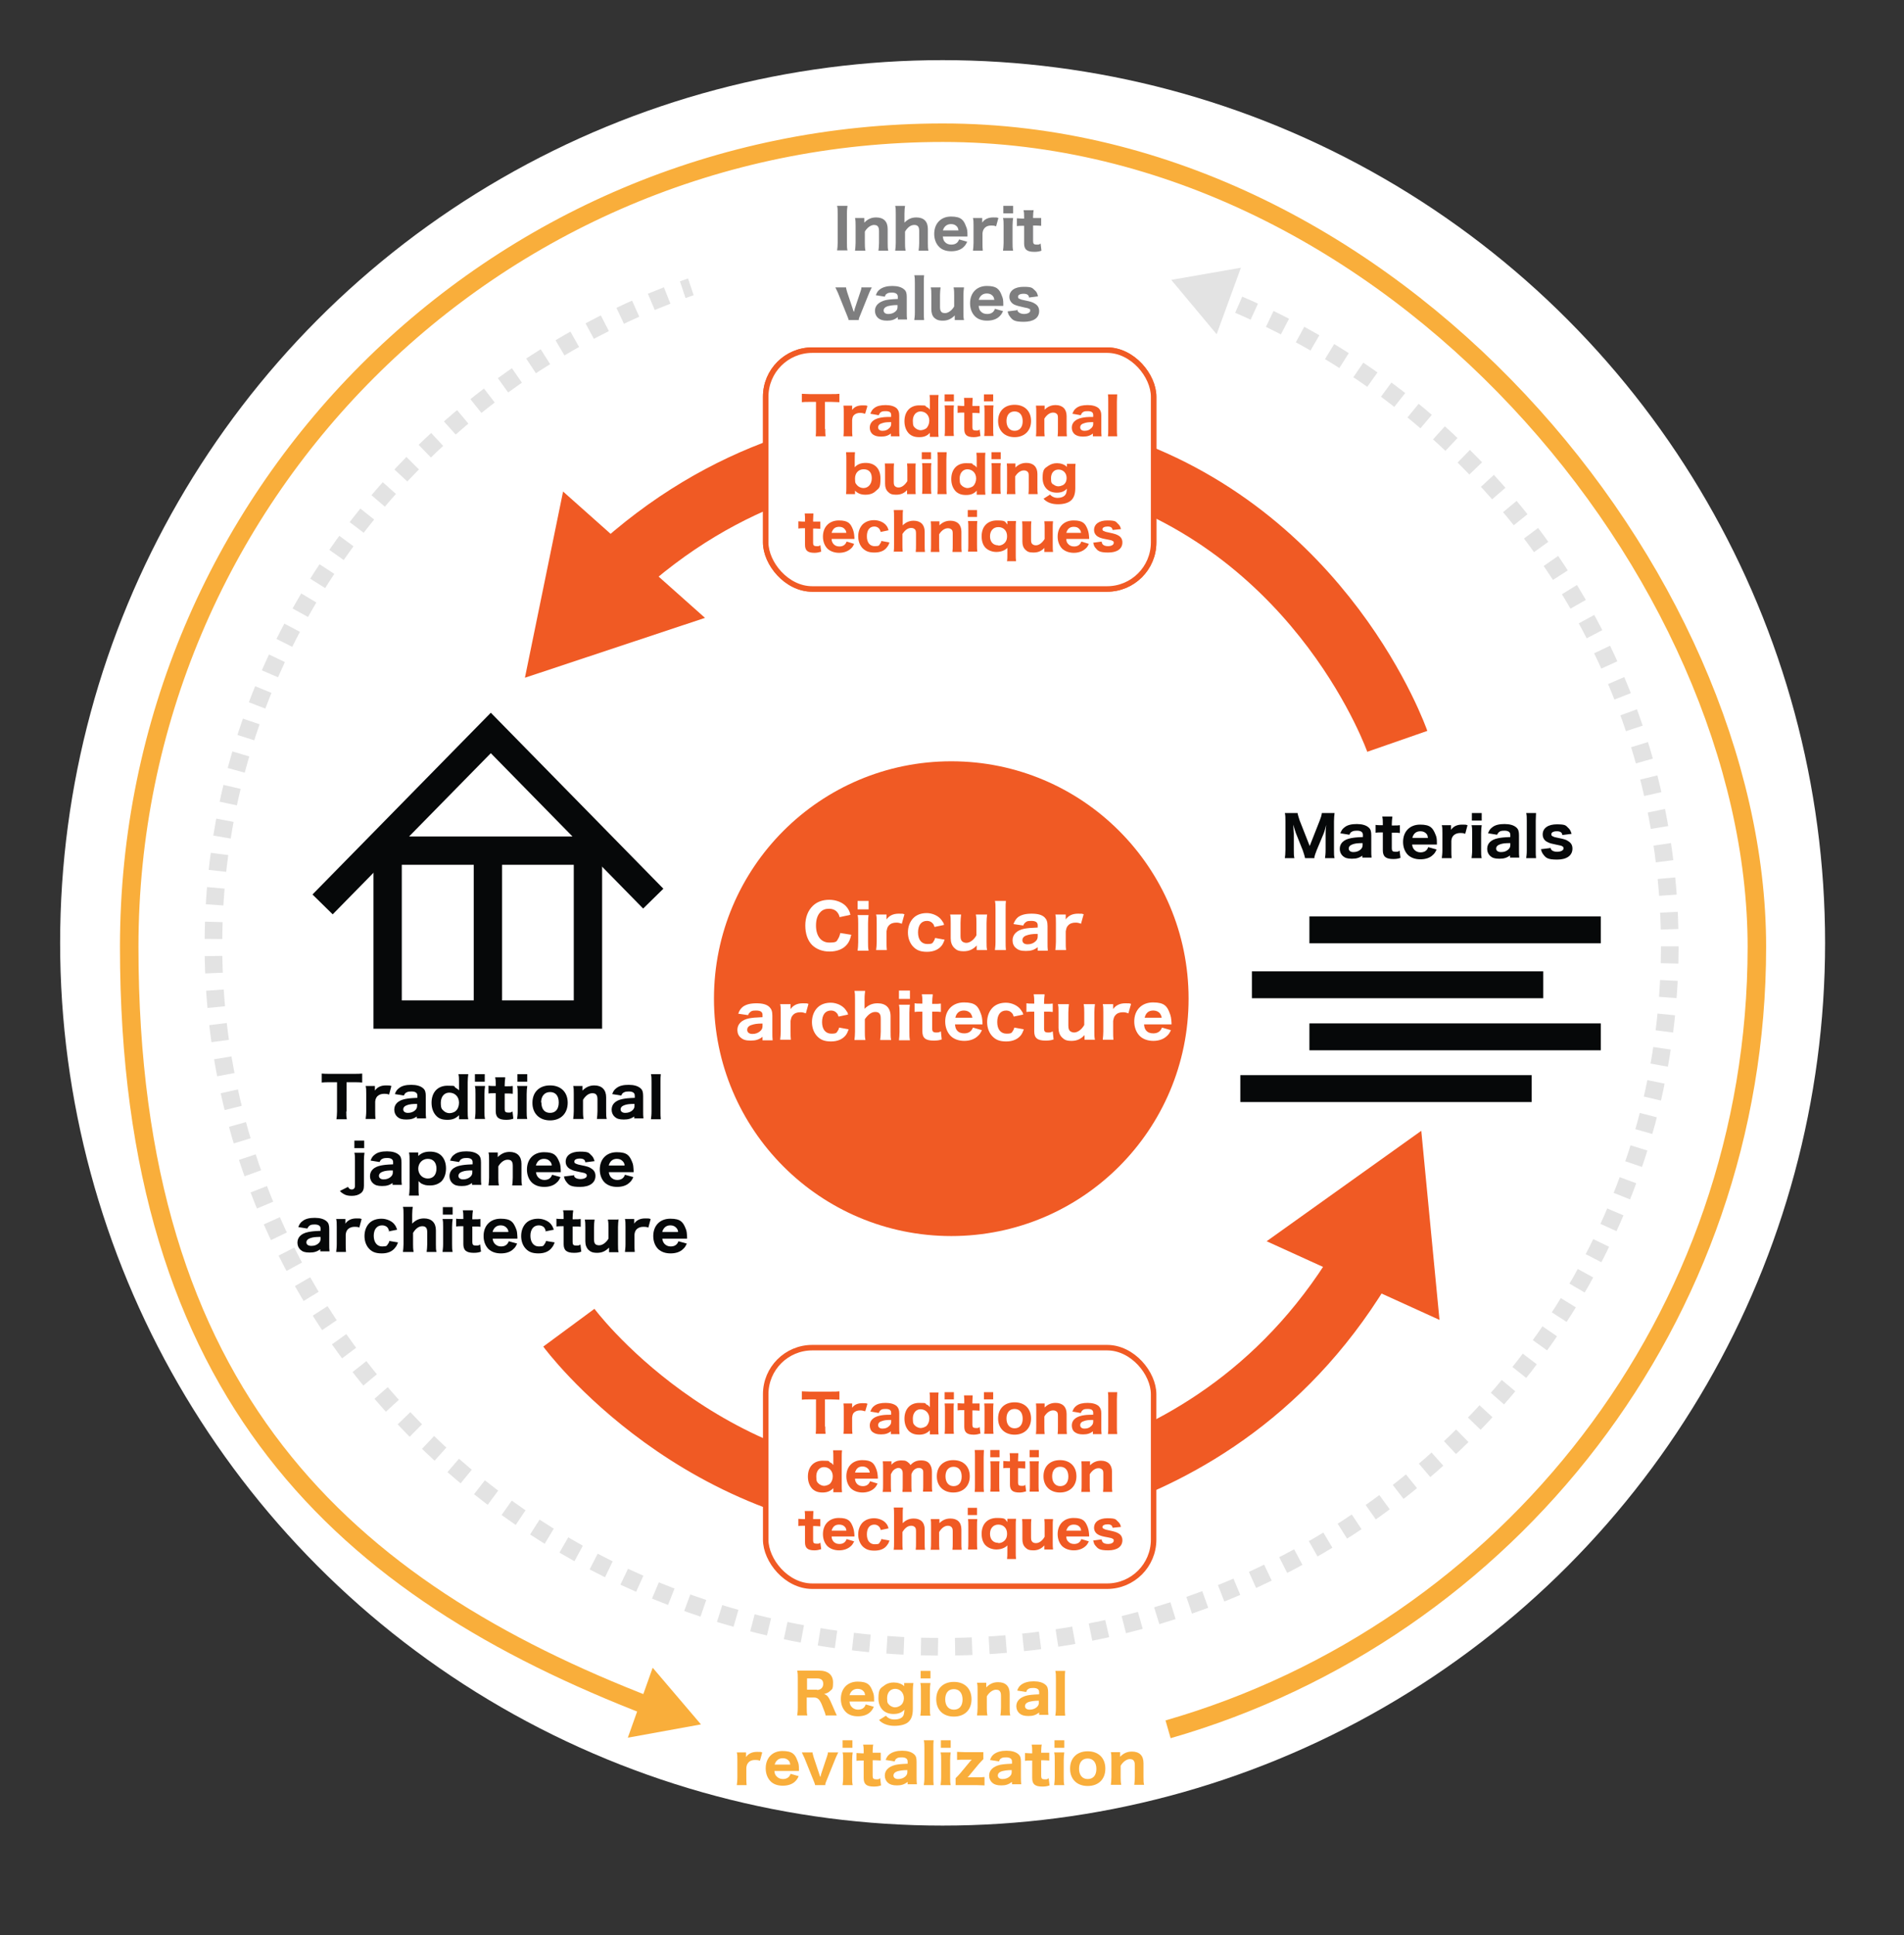 <?xml version="1.0" encoding="UTF-8"?>
<svg xmlns="http://www.w3.org/2000/svg" version="1.1" viewBox="0 0 658.7 669.3">
  <rect x="0" y="0" width="658.7" height="669.3" fill="#333333" stroke="none"/>
  <defs>
    <style>
      .cls-1, .cls-2, .cls-3, .cls-4, .cls-5, .cls-6, .cls-7, .cls-8 {
        stroke-miterlimit: 10;
      }

      .cls-1, .cls-2, .cls-3, .cls-4, .cls-5, .cls-7, .cls-8 {
        fill: none;
      }

      .cls-1, .cls-5, .cls-6 {
        stroke: #f05a24;
      }

      .cls-1, .cls-6 {
        stroke-width: 1.9px;
      }

      .cls-9, .cls-6 {
        fill: #fff;
      }

      .cls-2 {
        stroke: #f9ae3b;
        stroke-width: 6.4px;
      }

      .cls-3 {
        stroke-width: 9.3px;
      }

      .cls-3, .cls-8 {
        stroke: #060809;
      }

      .cls-10 {
        fill: #060809;
      }

      .cls-11 {
        fill: #7e7e7f;
      }

      .cls-12 {
        fill: #e3e3e3;
      }

      .cls-13 {
        fill: #f05a24;
      }

      .cls-4, .cls-7 {
        stroke: #e3e3e3;
        stroke-width: 6.1px;
      }

      .cls-5 {
        stroke-width: 22px;
      }

      .cls-14 {
        fill: #f9ae3b;
      }

      .cls-7 {
        stroke-dasharray: 5.9 5.9;
      }

      .cls-8 {
        stroke-width: 9.8px;
      }
    </style>
  </defs>
  <!-- Generator: Adobe Illustrator 28.6.0, SVG Export Plug-In . SVG Version: 1.2.0 Build 709)  -->
  <g>
    <g id="uuid-bc2479a2-6a8f-4a71-8ccf-49f842928cfe">
      <circle class="cls-9" cx="326.1" cy="326.1" r="305.3"/>
      <path class="cls-5" d="M196.8,459.2s45.3,61.4,125.1,61.9c0,0,98.3,5.1,151-86.6"/>
      <polygon class="cls-13" points="498 456.5 491.7 391.1 438.2 429.3 498 456.5"/>
      <path class="cls-5" d="M483.4,256.4s-25.1-72.1-101.3-96.1c0,0-92.4-33.9-169.9,38.2"/>
      <polygon class="cls-13" points="194.8 170 181.6 234.4 243.9 213.7 194.8 170"/>
      <circle class="cls-13" cx="329.1" cy="345.4" r="82.1"/>
      <g>
        <path class="cls-9" d="M290.5,317.3c-.2-.8-.4-1.2-.7-1.6-.6-.9-1.7-1.4-3-1.4s-2.3.4-3,1.2c-1,1-1.5,2.6-1.5,4.6,0,3.7,1.8,5.9,4.6,5.9s2.5-.5,3.1-1.4c.3-.5.5-1,.7-1.9l3.8.6c-.4,1.7-.8,2.6-1.6,3.5-1.3,1.5-3.4,2.3-5.9,2.3s-4.5-.8-6-2.2c-1.6-1.6-2.4-4-2.4-6.8s.9-5.2,2.7-6.9c1.4-1.3,3.3-2,5.6-2s4.8.9,6.1,2.6c.6.8,1,1.5,1.2,2.6l-3.7.8h0Z"/>
        <path class="cls-9" d="M300.5,316.3c-.1.8-.2,1.6-.2,3v6.5c0,1.2,0,2.1.2,3h-3.8c.1-1,.2-1.7.2-2.9v-6.5c0-1.3,0-2.1-.2-2.9h3.8ZM300.5,311.6v2.9h-3.8v-2.9h3.8Z"/>
        <path class="cls-9" d="M312.1,319.5c-.9-.3-1.3-.4-2-.4-1.1,0-2,.3-2.6,1-.5.5-.6,1-.8,2v3.6c0,1.3,0,2,.1,2.9h-3.7c.1-1,.2-1.7.2-2.9v-6.5c0-1.4,0-2.1-.2-2.9h3.6v1.7c.9-1.3,2.3-2,4.2-2s1.1,0,2,.2l-.9,3.2h0Z"/>
        <path class="cls-9" d="M323.3,320.6c-.2-.6-.3-.9-.6-1.2-.5-.6-1.2-.9-2-.9-2,0-3.1,1.5-3.1,4s1.2,4,3.2,4,1.8-.4,2.3-1.1c.2-.3.3-.5.4-1l3.3.6c-.3.8-.5,1.3-.9,1.9-1.1,1.5-2.9,2.3-5.2,2.3s-3.6-.6-4.7-1.7c-1.2-1.2-1.9-3-1.9-5s.7-3.8,1.9-5c1.1-1.1,2.7-1.7,4.6-1.7s4.1.9,5.2,2.5.5.9.8,1.6l-3.3.7h0Z"/>
        <path class="cls-9" d="M341.5,316.3c-.1.9-.2,1.7-.2,2.9v6.5c0,1.3,0,2.1.2,2.9h-3.6v-.8c0-.2,0-.4,0-.8-1.3,1.4-2.7,2-4.5,2s-2.5-.4-3.3-1.2c-.8-.8-1.2-1.9-1.2-3.3v-5.3c0-1.3,0-2.1-.2-2.9h3.8c-.1,1-.2,1.8-.2,2.9v4.5c0,1.1.2,1.6.7,2,.3.2.8.4,1.3.4,1.2,0,2.6-1,3.5-2.6v-4.3c0-1.1,0-1.9-.2-2.9h3.8Z"/>
        <path class="cls-9" d="M348,311.6c-.1.8-.1,1.6-.1,2.9v11.2c0,1.2,0,2,.1,2.9h-3.8c.1-.9.2-1.5.2-2.9v-11.2c0-1.4,0-2.1-.2-2.9h3.8Z"/>
        <path class="cls-9" d="M359,327.6c-1.3,1-2.4,1.3-4.1,1.3s-2.6-.3-3.4-1c-.8-.6-1.2-1.6-1.2-2.7,0-2,1.5-3.5,4.1-4,1.2-.2,1.9-.3,4.6-.4v-.8c0-1-.7-1.5-2.2-1.5s-1.6.2-2,.5c-.4.3-.6.6-.8,1.1l-3.4-.5c.5-1.2.9-1.8,1.6-2.4,1.1-.8,2.6-1.2,4.7-1.2s3.6.4,4.5,1.3c.7.7,1,1.5,1,3v5.7c0,1.2,0,1.9.1,2.8h-3.5v-1.1h0ZM359,323c-2,0-2.9.2-3.8.5-1,.3-1.5.9-1.5,1.7s.6,1.4,1.8,1.4,2-.4,2.6-.9c.6-.5.9-1,.9-1.8v-.8h0Z"/>
        <path class="cls-9" d="M374.1,319.5c-.9-.3-1.3-.4-2-.4-1.1,0-2,.3-2.6,1-.5.5-.6,1-.8,2v3.6c0,1.3,0,2,.1,2.9h-3.7c.1-1,.2-1.7.2-2.9v-6.5c0-1.4,0-2.1-.2-2.9h3.6v1.7c.9-1.3,2.3-2,4.2-2s1.1,0,2,.2l-.9,3.2h0Z"/>
        <path class="cls-9" d="M263.8,358.6c-1.3,1-2.4,1.3-4.1,1.3s-2.6-.3-3.4-1c-.8-.6-1.2-1.6-1.2-2.7,0-2,1.5-3.5,4.1-4,1.2-.2,1.9-.3,4.6-.4v-.8c0-1-.7-1.5-2.2-1.5s-1.6.2-2,.5c-.4.3-.6.6-.8,1.1l-3.4-.5c.4-1.2.9-1.8,1.6-2.4,1.1-.8,2.6-1.2,4.7-1.2s3.6.4,4.5,1.3c.7.7,1,1.5,1,3v5.7c0,1.2,0,1.9.1,2.8h-3.5v-1.1h0ZM263.8,354c-2,0-2.9.2-3.8.5-1,.3-1.5.9-1.5,1.7s.6,1.4,1.8,1.4,2-.4,2.6-.9c.6-.5.9-1,.9-1.8v-.8h0Z"/>
        <path class="cls-9" d="M278.9,350.5c-.9-.3-1.3-.4-2-.4-1.1,0-2,.3-2.6,1-.5.5-.6,1-.8,2v3.6c0,1.3,0,2,.1,2.9h-3.7c.1-1,.2-1.7.2-2.9v-6.5c0-1.4,0-2.1-.2-2.9h3.6v1.7c.9-1.3,2.3-2,4.2-2s1.1,0,2,.2l-.9,3.2h0Z"/>
        <path class="cls-9" d="M290.1,351.6c-.2-.6-.3-.9-.6-1.2-.5-.6-1.2-.9-2-.9-2,0-3.1,1.5-3.1,4s1.2,4,3.2,4,1.8-.4,2.3-1.1c.2-.3.3-.5.4-1l3.3.6c-.3.8-.5,1.3-.9,1.9-1.1,1.5-2.9,2.3-5.2,2.3s-3.6-.6-4.7-1.7c-1.2-1.2-1.9-3-1.9-5s.7-3.8,1.9-5c1.1-1.1,2.7-1.7,4.6-1.7s4.1.9,5.2,2.5.5.9.8,1.6l-3.3.7h0Z"/>
        <path class="cls-9" d="M295.6,359.7c.1-1,.2-1.7.2-2.9v-11.2c0-1.3,0-2.1-.2-2.9h3.7c-.1.9-.2,1.5-.2,2.9v2.5c0,.2,0,.4,0,.8,1.3-1.3,2.7-1.9,4.5-1.9,2.9,0,4.5,1.6,4.5,4.5v5.3c0,1.3,0,2.1.2,2.9h-3.8c.1-1,.2-1.8.2-2.9v-4.5c0-1.1-.2-1.6-.7-2-.3-.2-.7-.3-1.2-.3-1.3,0-2.5.9-3.6,2.5v4.3c0,1.1,0,1.9.2,2.9h-3.8Z"/>
        <path class="cls-9" d="M314.8,347.3c-.1.8-.2,1.6-.2,3v6.5c0,1.2,0,2.1.2,3h-3.8c.1-1,.2-1.7.2-2.9v-6.5c0-1.3,0-2.1-.2-2.9h3.8ZM314.8,342.6v2.9h-3.8v-2.9h3.8Z"/>
        <path class="cls-9" d="M322.7,344c-.1.8-.2,1.7-.2,2.7v.5h.8c1,0,1.5,0,2.2-.1v2.9c-.7-.1-1.1-.1-2-.1h-1v5.9c0,1,.4,1.3,1.4,1.3s1-.1,1.6-.4l.3,2.8c-.9.3-1.6.4-2.8.4-2.8,0-3.9-.9-3.9-3.2v-6.8h-.8c-.8,0-1.2,0-1.9.1v-3c.6.1,1.1.1,1.9.1h.8v-.5c0-1,0-1.7-.2-2.7h3.7Z"/>
        <path class="cls-9" d="M330.4,354.4c.1,1,.3,1.5.7,2,.6.7,1.4,1,2.5,1,1.5,0,2.5-.7,3-2l3.1.9c-.5,1-.8,1.5-1.4,2-1.1,1.1-2.8,1.7-4.7,1.7s-3.6-.6-4.7-1.7c-1.2-1.2-1.9-3-1.9-5,0-4,2.6-6.6,6.5-6.6s4.9,1.3,5.8,3.8c.4,1,.5,1.7.6,3.3,0,0,0,.1,0,.5h-9.5ZM336.4,352c-.1-.7-.3-1-.6-1.5-.5-.6-1.3-1-2.3-1-1.6,0-2.6.8-3,2.5h6Z"/>
        <path class="cls-9" d="M350.7,351.6c-.2-.6-.3-.9-.6-1.2-.5-.6-1.2-.9-2-.9-2,0-3.1,1.5-3.1,4s1.2,4,3.2,4,1.8-.4,2.3-1.1c.2-.3.3-.5.4-1l3.3.6c-.3.8-.5,1.3-.9,1.9-1.1,1.5-2.9,2.3-5.2,2.3s-3.6-.6-4.7-1.7c-1.2-1.2-1.9-3-1.9-5s.7-3.8,1.9-5c1.1-1.1,2.7-1.7,4.6-1.7s4.1.9,5.2,2.5.5.9.8,1.6l-3.3.7h0Z"/>
        <path class="cls-9" d="M361.4,344c-.1.8-.2,1.7-.2,2.7v.5h.8c1,0,1.5,0,2.2-.1v2.9c-.7-.1-1.1-.1-2-.1h-1v5.9c0,1,.4,1.3,1.4,1.3s1-.1,1.6-.4l.3,2.8c-.9.3-1.6.4-2.8.4-2.8,0-3.9-.9-3.9-3.2v-6.8h-.8c-.8,0-1.2,0-1.9.1v-3c.6.1,1.1.1,1.9.1h.8v-.5c0-1,0-1.7-.2-2.7h3.7Z"/>
        <path class="cls-9" d="M378.8,347.3c-.1.9-.2,1.7-.2,2.9v6.5c0,1.3,0,2.1.2,2.9h-3.6v-.8c0-.2,0-.4,0-.8-1.3,1.4-2.7,2-4.5,2s-2.5-.4-3.3-1.2c-.8-.8-1.2-1.9-1.2-3.3v-5.3c0-1.3,0-2.1-.2-2.9h3.8c-.1,1-.2,1.8-.2,2.9v4.5c0,1.1.2,1.6.7,2,.3.2.8.4,1.3.4,1.2,0,2.6-1,3.5-2.6v-4.3c0-1.1,0-1.9-.2-2.9h3.8Z"/>
        <path class="cls-9" d="M390.5,350.5c-.9-.3-1.3-.4-2-.4-1.1,0-2,.3-2.6,1-.5.5-.6,1-.8,2v3.6c0,1.3,0,2,.1,2.9h-3.7c.1-1,.2-1.7.2-2.9v-6.5c0-1.4,0-2.1-.2-2.9h3.6v1.7c.9-1.3,2.3-2,4.2-2s1.1,0,2,.2l-.9,3.2h0Z"/>
        <path class="cls-9" d="M395.8,354.4c.1,1,.3,1.5.7,2,.6.7,1.4,1,2.5,1,1.5,0,2.5-.7,3-2l3.1.9c-.5,1-.8,1.5-1.4,2-1.1,1.1-2.8,1.7-4.7,1.7s-3.6-.6-4.7-1.7c-1.2-1.2-1.9-3-1.9-5,0-4,2.6-6.6,6.5-6.6s4.9,1.3,5.8,3.8c.4,1,.5,1.7.6,3.3,0,0,0,.1,0,.5h-9.5ZM401.9,352c-.1-.7-.3-1-.6-1.5-.5-.6-1.3-1-2.3-1-1.6,0-2.6.8-3,2.5h6Z"/>
      </g>
      <g>
        <rect class="cls-8" x="134.1" y="294.2" width="69.3" height="56.7"/>
        <polyline class="cls-8" points="111.6 312.8 169.8 253.5 226 310.8"/>
        <line class="cls-8" x1="168.8" y1="295.7" x2="168.8" y2="349"/>
      </g>
      <g>
        <line class="cls-3" x1="433.1" y1="340.6" x2="533.9" y2="340.6"/>
        <line class="cls-3" x1="453" y1="321.6" x2="553.8" y2="321.6"/>
        <line class="cls-3" x1="453" y1="358.6" x2="553.8" y2="358.6"/>
        <line class="cls-3" x1="429.1" y1="376.5" x2="529.9" y2="376.5"/>
      </g>
      <g>
        <path class="cls-10" d="M451.5,296.8c-.1-.6-.4-1.5-.8-2.7l-2.4-6c-.2-.6-.5-1.5-.9-2.9.1,1.9.2,2.6.2,3.1v5.6c0,1.3,0,2.1.2,2.9h-3.3c.1-.8.2-1.6.2-2.9v-9.8c0-1.2,0-2.1-.2-2.9h4.4c.1.7.4,1.5.7,2.5l3.5,8.9,3.5-8.9c.4-1,.6-1.7.7-2.5h4.4c-.1.9-.2,1.6-.2,2.9v9.8c0,1.4,0,2.2.2,2.9h-3.3c.1-.9.2-1.5.2-2.9v-5.6c0-.5,0-1.2.2-3,0,.2-.2.6-.3,1.2-.1.3-.4,1.4-.5,1.6l-2.5,6c-.4,1-.8,2.1-.8,2.7h-2.9Z"/>
        <path class="cls-10" d="M471.5,295.8c-1.2.9-2.2,1.2-3.8,1.2s-2.4-.3-3.1-.9c-.7-.6-1.1-1.5-1.1-2.5,0-1.9,1.3-3.2,3.8-3.7,1.1-.2,1.7-.3,4.2-.4v-.8c0-.9-.7-1.4-2-1.4s-1.5.2-1.9.4c-.4.2-.5.5-.8,1l-3.1-.5c.4-1.1.8-1.6,1.5-2.1,1-.8,2.4-1.1,4.2-1.1s3.2.4,4.1,1.2c.7.6.9,1.4.9,2.7v5.2c0,1.1,0,1.7.1,2.5h-3.2v-1h0ZM471.5,291.6c-1.8,0-2.6.1-3.5.4-.9.3-1.4.8-1.4,1.5s.6,1.2,1.6,1.2,1.8-.3,2.4-.8c.6-.5.8-1,.8-1.6v-.7h0Z"/>
        <path class="cls-10" d="M481.7,282.5c-.1.7-.2,1.6-.2,2.5v.5h.8c.9,0,1.4,0,2-.1v2.7c-.6-.1-1-.1-1.9-.1h-.9v5.4c0,.9.3,1.2,1.3,1.2s.9-.1,1.4-.4l.3,2.5c-.8.3-1.5.4-2.5.4-2.5,0-3.6-.8-3.6-3v-6.2h-.8c-.7,0-1.1,0-1.7.1v-2.7c.6.1,1,.1,1.8.1h.7v-.5c0-1,0-1.6-.2-2.5h3.4Z"/>
        <path class="cls-10" d="M488.5,291.9c.1.9.3,1.4.7,1.9.5.6,1.3,1,2.2,1,1.4,0,2.3-.6,2.7-1.8l2.9.8c-.4.9-.7,1.4-1.3,1.9-1,1-2.5,1.5-4.3,1.5s-3.2-.5-4.3-1.5c-1.1-1.1-1.7-2.7-1.7-4.5,0-3.6,2.3-6,5.9-6s4.4,1.2,5.3,3.4c.4.9.5,1.5.5,3,0,0,0,.1,0,.5h-8.7ZM494,289.7c-.1-.6-.2-1-.5-1.3-.5-.6-1.2-.9-2.1-.9-1.5,0-2.4.8-2.8,2.3h5.4,0Z"/>
        <path class="cls-10" d="M507,288.4c-.8-.3-1.2-.3-1.8-.3-1,0-1.8.3-2.4.9-.4.5-.6.9-.7,1.8v3.3c0,1.1,0,1.9.1,2.7h-3.4c.1-1,.2-1.5.2-2.7v-6c0-1.3,0-1.9-.2-2.7h3.2v1.6c.8-1.2,2.1-1.8,3.8-1.8s1,0,1.9.2l-.8,3h0Z"/>
        <path class="cls-10" d="M512.6,285.5c-.1.7-.2,1.4-.2,2.7v5.9c0,1.1,0,1.9.2,2.7h-3.5c.1-1,.2-1.5.2-2.7v-6c0-1.2,0-1.9-.2-2.7h3.5ZM512.6,281.2v2.6h-3.4v-2.6h3.4Z"/>
        <path class="cls-10" d="M522.5,295.8c-1.2.9-2.2,1.2-3.8,1.2s-2.4-.3-3.1-.9c-.7-.6-1.1-1.5-1.1-2.5,0-1.9,1.3-3.2,3.8-3.7,1.1-.2,1.7-.3,4.2-.4v-.8c0-.9-.7-1.4-2-1.4s-1.5.2-1.8.4c-.3.2-.5.5-.8,1l-3.1-.5c.4-1.1.8-1.6,1.5-2.1,1-.8,2.4-1.1,4.2-1.1s3.2.4,4.1,1.2c.7.6.9,1.4.9,2.7v5.2c0,1.1,0,1.7.1,2.5h-3.2v-1h0ZM522.5,291.6c-1.8,0-2.6.1-3.5.4-.9.3-1.4.8-1.4,1.5s.6,1.2,1.7,1.2,1.8-.3,2.4-.8c.6-.5.8-1,.8-1.6v-.7h0Z"/>
        <path class="cls-10" d="M531.4,281.2c0,.8-.1,1.5-.1,2.7v10.2c0,1.1,0,1.8.1,2.7h-3.4c.1-.8.2-1.4.2-2.7v-10.2c0-1.2,0-1.9-.2-2.7h3.4Z"/>
        <path class="cls-10" d="M536.4,293.1c.1.5.2.7.4.9.4.4,1.1.6,2,.6s2.1-.4,2.1-1.1-.1-.5-.4-.8c-.3-.2-.7-.3-1.8-.5-1.8-.4-2.5-.5-3.2-.9-1.2-.5-1.8-1.5-1.8-2.7,0-2.2,1.9-3.5,4.9-3.5s3.1.4,3.9,1.2c.6.5.9,1.1,1.2,2.1l-3.2.4c-.1-.9-.7-1.3-1.9-1.3s-1.9.4-1.9,1,.2.6.6.8c.3.2.8.3,1.8.5,2,.4,2.7.6,3.4,1.1,1,.6,1.5,1.4,1.5,2.6,0,2.4-2,3.8-5.3,3.8s-3.9-.6-4.8-1.8c-.4-.5-.6-1-.8-1.8l3.3-.4h0Z"/>
      </g>
      <g>
        <rect class="cls-6" x="264.9" y="121.1" width="134.2" height="82.6" rx="16.1" ry="16.1"/>
        <rect class="cls-6" x="264.9" y="121.1" width="134.2" height="82.6" rx="16.1" ry="16.1"/>
      </g>
      <g>
        <path class="cls-13" d="M285.5,148.4c0,1,0,1.7.1,2.5h-3.4c.1-.8.1-1.5.1-2.5v-9.4h-2.3c-1.1,0-1.9,0-2.6.1v-2.9c.7,0,1.5.1,2.6.1h7.6c1.3,0,2,0,2.8-.1v2.9c-.8,0-1.4-.1-2.8-.1h-2.2v9.4Z"/>
        <path class="cls-13" d="M299.3,143.1c-.8-.2-1.1-.3-1.7-.3-1,0-1.7.3-2.2.8-.4.4-.5.9-.6,1.7v3.1c0,1.1,0,1.7.1,2.5h-3.1c.1-.9.1-1.4.1-2.5v-5.6c0-1.2,0-1.7-.1-2.5h3v1.5c.8-1.1,1.9-1.6,3.6-1.6s.9,0,1.7.2l-.8,2.7h0Z"/>
        <path class="cls-13" d="M308.3,149.9c-1.1.8-2,1.1-3.5,1.1s-2.2-.3-2.9-.8c-.7-.6-1-1.4-1-2.3,0-1.7,1.2-2.9,3.5-3.4,1.1-.2,1.6-.3,3.9-.3v-.7c0-.9-.6-1.3-1.9-1.3s-1.4.2-1.7.4c-.3.2-.5.5-.7,1l-2.9-.5c.4-1,.7-1.5,1.4-2,.9-.7,2.2-1,3.9-1s3,.4,3.8,1.1c.6.6.9,1.3.9,2.5v4.8c0,1,0,1.6.1,2.4h-3v-.9h0ZM308.3,146c-1.7,0-2.4.1-3.2.4-.8.2-1.3.7-1.3,1.4s.5,1.2,1.5,1.2,1.7-.3,2.2-.8c.5-.4.8-.9.8-1.5v-.7h0Z"/>
        <path class="cls-13" d="M321.7,150.2c0-.2,0-.2,0-.5-1,1.1-2.1,1.5-3.7,1.5s-2.6-.4-3.5-1.2c-1-1-1.6-2.5-1.6-4.3,0-3.4,2-5.5,5.1-5.5s1.8.2,2.6.6c.5.2.7.4,1.1.9v-.2c0-.2,0-.5,0-.8v-1.5c0-1.2,0-1.8-.1-2.6h3.1c-.1.8-.1,1.5-.1,2.6v9.3c0,1.1,0,1.7.1,2.6h-3v-.7h0ZM318.5,142.3c-1.6,0-2.7,1.3-2.7,3.2s.3,2,.9,2.6c.5.4,1.2.7,1.8.7s1.5-.3,2-.7c.6-.6,1-1.6,1-2.6,0-1.9-1.3-3.2-3.1-3.2h0Z"/>
        <path class="cls-13" d="M330,140.3c-.1.7-.1,1.3-.1,2.5v5.5c0,1.1,0,1.8.1,2.5h-3.2c.1-.9.1-1.4.1-2.5v-5.6c0-1.1,0-1.8-.1-2.5h3.2ZM330,136.4v2.4h-3.2v-2.4h3.2Z"/>
        <path class="cls-13" d="M336.5,137.6c0,.7-.1,1.5-.1,2.3v.5h.7c.8,0,1.3,0,1.8,0v2.5c-.6,0-1-.1-1.7-.1h-.8v5c0,.8.3,1.1,1.2,1.1s.9,0,1.3-.4l.3,2.3c-.7.2-1.4.4-2.3.4-2.4,0-3.3-.8-3.3-2.8v-5.7h-.7c-.7,0-1,0-1.6.1v-2.5c.5,0,.9.1,1.6.1h.7v-.5c0-.9,0-1.5-.1-2.3h3.1,0Z"/>
        <path class="cls-13" d="M343.7,140.3c-.1.7-.1,1.3-.1,2.5v5.5c0,1.1,0,1.8.1,2.5h-3.2c.1-.9.1-1.4.1-2.5v-5.6c0-1.1,0-1.8-.1-2.5h3.2ZM343.6,136.4v2.4h-3.2v-2.4h3.2Z"/>
        <path class="cls-13" d="M345.3,145.6c0-3.4,2.2-5.6,5.7-5.6s5.7,2.2,5.7,5.6-2.3,5.6-5.7,5.6-5.7-2.2-5.7-5.6h0ZM348.2,145.6c0,2.1,1.1,3.4,2.8,3.4s2.8-1.2,2.8-3.3-1-3.4-2.8-3.4-2.8,1.3-2.8,3.3h0Z"/>
        <path class="cls-13" d="M358.4,150.9c.1-.8.1-1.5.1-2.5v-5.6c0-1.1,0-1.8-.1-2.5h3v.7c0,.1,0,.4,0,.7,1.1-1.1,2.3-1.6,3.8-1.6,2.4,0,3.8,1.4,3.8,3.8v4.5c0,1.1,0,1.8.1,2.5h-3.2c.1-.8.1-1.5.1-2.5v-3.8c0-.9-.1-1.3-.6-1.6-.3-.2-.6-.3-1.1-.3-1.1,0-2.2.8-3,2.1v3.6c0,1,0,1.6.1,2.5h-3.2Z"/>
        <path class="cls-13" d="M378.2,149.9c-1.1.8-2,1.1-3.5,1.1s-2.2-.3-2.9-.8c-.7-.6-1-1.4-1-2.3,0-1.7,1.2-2.9,3.5-3.4,1.1-.2,1.6-.3,3.9-.3v-.7c0-.9-.6-1.3-1.9-1.3s-1.4.2-1.7.4c-.3.2-.5.5-.7,1l-2.9-.5c.4-1,.7-1.5,1.4-2,.9-.7,2.2-1,3.9-1s3,.4,3.8,1.1c.6.6.9,1.3.9,2.5v4.8c0,1,0,1.6.1,2.4h-3v-.9h0ZM378.2,146c-1.7,0-2.4.1-3.2.4-.8.2-1.3.7-1.3,1.4s.5,1.2,1.5,1.2,1.7-.3,2.2-.8c.5-.4.8-.9.8-1.5v-.7h0Z"/>
        <path class="cls-13" d="M386.5,136.4c0,.7-.1,1.4-.1,2.5v9.5c0,1,0,1.6.1,2.5h-3.2c.1-.8.1-1.3.1-2.5v-9.5c0-1.2,0-1.8-.1-2.5h3.2Z"/>
        <path class="cls-13" d="M292.7,170.9c.1-.8.1-1.5.1-2.6v-9.3c0-1,0-1.6-.1-2.6h3.1c-.1.8-.1,1.4-.1,2.6v1.6c0,.2,0,.6,0,1,.9-1,2.1-1.5,3.8-1.5,3.2,0,5.1,2,5.1,5.4s-.5,3.3-1.6,4.3c-.9.9-2.1,1.3-3.6,1.3s-2.6-.4-3.6-1.4c0,0,0,.4,0,.5v.7h-3ZM298.8,162.3c-1.8,0-3,1.3-3,3.2s.3,1.7.7,2.3c.5.6,1.4,1,2.2,1,1.7,0,2.9-1.4,2.9-3.4s-1-3.1-2.8-3.1h0Z"/>
        <path class="cls-13" d="M316.8,160.3c-.1.8-.1,1.5-.1,2.5v5.6c0,1.1,0,1.8.1,2.5h-3v-.7c0-.1,0-.4,0-.7-1.1,1.2-2.3,1.6-3.8,1.6s-2.1-.3-2.8-1c-.7-.7-1-1.6-1-2.8v-4.5c0-1.1,0-1.8-.1-2.5h3.2c-.1.8-.1,1.5-.1,2.5v3.8c0,.9.1,1.4.6,1.7.3.2.6.3,1.1.3,1.1,0,2.2-.9,3-2.2v-3.6c0-1,0-1.6-.1-2.5h3.2Z"/>
        <path class="cls-13" d="M322.2,160.3c-.1.7-.1,1.3-.1,2.5v5.5c0,1.1,0,1.8.1,2.5h-3.2c.1-.9.1-1.4.1-2.5v-5.6c0-1.1,0-1.8-.1-2.5h3.2ZM322.1,156.4v2.4h-3.2v-2.4h3.2Z"/>
        <path class="cls-13" d="M327.5,156.4c0,.7-.1,1.4-.1,2.5v9.5c0,1,0,1.6.1,2.5h-3.2c.1-.8.1-1.3.1-2.5v-9.5c0-1.2,0-1.8-.1-2.5h3.2Z"/>
        <path class="cls-13" d="M337.9,170.2c0-.2,0-.2,0-.5-1,1.1-2.1,1.5-3.7,1.5s-2.6-.4-3.5-1.2c-1-1-1.6-2.5-1.6-4.3,0-3.4,2-5.5,5.1-5.5s1.8.2,2.6.6c.5.2.7.4,1.1.9v-.2c0-.2,0-.5,0-.8v-1.5c0-1.2,0-1.8-.1-2.6h3.1c-.1.8-.1,1.5-.1,2.6v9.3c0,1.1,0,1.7.1,2.6h-3v-.7h0ZM334.7,162.3c-1.6,0-2.7,1.3-2.7,3.2s.3,2,.9,2.6c.5.4,1.2.7,1.8.7s1.5-.3,2-.7c.6-.6,1-1.6,1-2.6,0-1.9-1.3-3.2-3.1-3.2h0Z"/>
        <path class="cls-13" d="M346.2,160.3c-.1.7-.1,1.3-.1,2.5v5.5c0,1.1,0,1.8.1,2.5h-3.2c.1-.9.1-1.4.1-2.5v-5.6c0-1.1,0-1.8-.1-2.5h3.2ZM346.2,156.4v2.4h-3.2v-2.4h3.2Z"/>
        <path class="cls-13" d="M348.3,170.9c.1-.8.1-1.5.1-2.5v-5.6c0-1.1,0-1.8-.1-2.5h3v.7c0,.1,0,.4,0,.7,1.1-1.1,2.3-1.6,3.8-1.6,2.4,0,3.8,1.4,3.8,3.8v4.5c0,1.1,0,1.8.1,2.5h-3.2c.1-.8.1-1.5.1-2.5v-3.8c0-.9-.1-1.3-.6-1.6-.3-.2-.6-.3-1.1-.3-1.1,0-2.2.8-3,2.1v3.6c0,1,0,1.6.1,2.5h-3.2Z"/>
        <path class="cls-13" d="M363.1,170.9c.7.8,1.6,1.3,2.8,1.3s2.1-.4,2.6-1c.4-.5.5-1,.6-2.2-.9,1-2,1.4-3.5,1.4-3,0-4.9-2-4.9-5.1s.7-3.3,2-4.2c.9-.6,1.8-.9,3-.9s2.6.4,3.4,1.3c0-.1,0-.3,0-.5v-.6h3c-.1.8-.1,1.3-.1,2.4v6c0,2.1-.5,3.5-1.6,4.4-1,.8-2.5,1.2-4.4,1.2s-3.7-.5-5-1.9l2.2-1.4h0ZM364.4,167.5c.4.4,1.1.7,1.7.7s1.1-.2,1.6-.4c.9-.5,1.3-1.4,1.3-2.5,0-1.7-1.2-2.9-2.8-2.9s-2.6,1.2-2.6,3,.3,1.7.8,2.2h0Z"/>
        <path class="cls-13" d="M281.4,177.6c0,.7-.1,1.5-.1,2.3v.5h.7c.8,0,1.3,0,1.8,0v2.5c-.6,0-1-.1-1.7-.1h-.8v5c0,.8.3,1.1,1.2,1.1s.9,0,1.3-.4l.3,2.3c-.7.2-1.4.4-2.3.4-2.4,0-3.3-.8-3.3-2.8v-5.7h-.7c-.7,0-1,0-1.6.1v-2.5c.5,0,.9.1,1.6.1h.7v-.5c0-.9,0-1.5-.1-2.3h3.1Z"/>
        <path class="cls-13" d="M287.7,186.4c0,.8.3,1.3.6,1.7.5.6,1.2.9,2.1.9,1.3,0,2.1-.6,2.5-1.7l2.6.8c-.4.9-.7,1.3-1.2,1.7-1,.9-2.4,1.4-4,1.4s-3-.5-4-1.4c-1-1-1.6-2.5-1.6-4.2,0-3.4,2.2-5.6,5.5-5.6s4.1,1.1,4.9,3.2c.3.9.4,1.4.5,2.8,0,0,0,0,0,.4h-8ZM292.8,184.3c-.1-.6-.2-.9-.5-1.2-.4-.6-1.1-.9-2-.9-1.4,0-2.2.7-2.6,2.1h5.1,0Z"/>
        <path class="cls-13" d="M304.7,184c-.2-.6-.3-.8-.5-1.1-.4-.5-1-.8-1.7-.8-1.7,0-2.6,1.3-2.6,3.4s1,3.4,2.7,3.4,1.5-.3,1.9-.9c.2-.2.3-.4.4-.9l2.8.5c-.2.7-.4,1.1-.8,1.6-.9,1.3-2.4,1.9-4.4,1.9s-3-.5-4-1.4c-1-1-1.6-2.5-1.6-4.2s.6-3.2,1.6-4.2c1-.9,2.3-1.4,3.9-1.4s3.5.7,4.4,2.1c.3.4.4.8.6,1.4l-2.8.6h0Z"/>
        <path class="cls-13" d="M309.2,190.9c.1-.8.1-1.5.1-2.5v-9.5c0-1.1,0-1.8-.1-2.5h3.2c-.1.7-.1,1.3-.1,2.5v2.1c0,.2,0,.4,0,.7,1.1-1.1,2.3-1.6,3.8-1.6,2.4,0,3.8,1.4,3.8,3.8v4.5c0,1.1,0,1.8.1,2.5h-3.2c.1-.8.1-1.5.1-2.5v-3.8c0-.9-.1-1.4-.6-1.7-.3-.2-.6-.3-1.1-.3-1.1,0-2.1.7-3,2.1v3.6c0,1,0,1.6.1,2.5h-3.2Z"/>
        <path class="cls-13" d="M322,190.9c.1-.8.1-1.5.1-2.5v-5.6c0-1.1,0-1.8-.1-2.5h3v.7c0,.1,0,.4,0,.7,1.1-1.1,2.3-1.6,3.8-1.6,2.4,0,3.8,1.4,3.8,3.8v4.5c0,1.1,0,1.8.1,2.5h-3.2c.1-.8.1-1.5.1-2.5v-3.8c0-.9-.1-1.3-.6-1.6-.3-.2-.6-.3-1.1-.3-1.1,0-2.2.8-3,2.1v3.6c0,1,0,1.6.1,2.5h-3.2Z"/>
        <path class="cls-13" d="M338.1,180.3c-.1.7-.1,1.3-.1,2.5v5.5c0,1.1,0,1.8.1,2.5h-3.2c.1-.9.1-1.4.1-2.5v-5.6c0-1.1,0-1.8-.1-2.5h3.2ZM338,176.4v2.4h-3.2v-2.4h3.2Z"/>
        <path class="cls-13" d="M348.4,194.2c.1-.8.1-1.4.1-2.6v-1.2c0-.2,0-.5,0-.9-.4.4-.7.6-1.1.8-.8.4-1.7.6-2.7.6-1.4,0-2.7-.5-3.6-1.3-1-.9-1.5-2.4-1.5-4.1,0-3.4,2-5.5,5.3-5.5s2.7.5,3.6,1.4c0-.2,0-.4,0-.6v-.6h3c-.1.8-.1,1.4-.1,2.6v8.7c0,1.1,0,1.9.1,2.6h-3.2ZM345.4,188.7c1.1,0,2.1-.6,2.6-1.5.3-.5.4-1.1.4-1.8,0-1.8-1.2-3.1-3-3.1s-2.9,1.3-2.9,3.2,1.1,3.1,2.8,3.1h0Z"/>
        <path class="cls-13" d="M364.3,180.3c-.1.8-.1,1.5-.1,2.5v5.6c0,1.1,0,1.8.1,2.5h-3v-.7c0-.1,0-.4,0-.7-1.1,1.2-2.3,1.6-3.8,1.6s-2.1-.3-2.8-1c-.7-.7-1-1.6-1-2.8v-4.5c0-1.1,0-1.8-.1-2.5h3.2c-.1.8-.1,1.5-.1,2.5v3.8c0,.9.1,1.4.6,1.7.3.2.6.3,1.1.3,1.1,0,2.2-.9,3-2.2v-3.6c0-1,0-1.6-.1-2.5h3.2Z"/>
        <path class="cls-13" d="M368.9,186.4c0,.8.2,1.3.6,1.7.5.6,1.2.9,2.1.9,1.3,0,2.1-.6,2.5-1.7l2.6.8c-.4.9-.7,1.3-1.2,1.7-1,.9-2.4,1.4-4,1.4s-3-.5-4-1.4c-1-1-1.6-2.5-1.6-4.2,0-3.4,2.2-5.6,5.5-5.6s4.1,1.1,4.9,3.2c.3.9.4,1.4.5,2.8,0,0,0,0,0,.4h-8ZM374,184.3c-.1-.6-.2-.9-.5-1.2-.4-.6-1.1-.9-2-.9-1.4,0-2.2.7-2.6,2.1h5.1Z"/>
        <path class="cls-13" d="M381.1,187.4c.1.4.2.6.4.9.4.4,1,.6,1.9.6s1.9-.4,1.9-1.1-.1-.5-.4-.7c-.2-.2-.6-.3-1.7-.5-1.7-.3-2.4-.5-3-.8-1.1-.5-1.7-1.4-1.7-2.5,0-2,1.7-3.3,4.6-3.3s2.9.4,3.6,1.1c.6.5.9,1,1.1,1.9l-2.9.3c-.1-.8-.6-1.2-1.7-1.2s-1.8.4-1.8.9.2.6.6.7c.3.2.7.3,1.7.5,1.9.4,2.5.6,3.2,1,.9.5,1.4,1.3,1.4,2.4,0,2.2-1.8,3.5-4.9,3.5s-3.6-.6-4.5-1.7c-.4-.5-.5-.9-.7-1.7l3-.4h0Z"/>
      </g>
      <g>
        <rect class="cls-9" x="264.9" y="466.1" width="134.2" height="82.5" rx="16.1" ry="16.1"/>
        <rect class="cls-1" x="264.9" y="466.1" width="134.2" height="82.5" rx="16.1" ry="16.1"/>
      </g>
      <g>
        <path class="cls-13" d="M285.5,493.4c0,1,0,1.7.1,2.5h-3.4c.1-.8.1-1.5.1-2.5v-9.4h-2.3c-1.1,0-1.9,0-2.6.1v-2.9c.7,0,1.5.1,2.6.1h7.6c1.3,0,2,0,2.8-.1v2.9c-.8,0-1.4-.1-2.8-.1h-2.2v9.4Z"/>
        <path class="cls-13" d="M299.3,488.1c-.8-.2-1.1-.3-1.7-.3-1,0-1.7.3-2.2.8-.4.4-.5.9-.6,1.7v3.1c0,1.1,0,1.7.1,2.5h-3.1c.1-.9.1-1.4.1-2.5v-5.5c0-1.2,0-1.7-.1-2.5h3v1.5c.8-1.1,1.9-1.6,3.6-1.6s.9,0,1.7.2l-.8,2.7h0Z"/>
        <path class="cls-13" d="M308.3,495c-1.1.8-2,1.1-3.5,1.1s-2.2-.3-2.9-.8c-.7-.5-1-1.4-1-2.3,0-1.7,1.2-2.9,3.5-3.4,1.1-.2,1.6-.3,3.9-.3v-.7c0-.9-.6-1.3-1.9-1.3s-1.4.2-1.7.4c-.3.2-.5.5-.7,1l-2.9-.5c.4-1,.7-1.5,1.4-2,.9-.7,2.2-1,3.9-1s3,.4,3.8,1.1c.6.6.9,1.3.9,2.5v4.8c0,1,0,1.6.1,2.4h-3v-.9h0ZM308.3,491.1c-1.7,0-2.4.1-3.2.4-.8.2-1.3.7-1.3,1.4s.5,1.2,1.5,1.2,1.7-.3,2.2-.8c.5-.4.8-.9.8-1.5v-.7h0Z"/>
        <path class="cls-13" d="M321.7,495.2c0-.2,0-.2,0-.5-1,1-2.1,1.5-3.7,1.5s-2.6-.4-3.5-1.2c-1-1-1.6-2.5-1.6-4.3,0-3.4,2-5.5,5.1-5.5s1.8.2,2.6.6c.5.2.7.4,1.1.9v-.2c0-.2,0-.5,0-.8v-1.5c0-1.2,0-1.8-.1-2.6h3.1c-.1.8-.1,1.5-.1,2.6v9.3c0,1.1,0,1.7.1,2.6h-3v-.7h0ZM318.5,487.4c-1.6,0-2.7,1.3-2.7,3.2s.3,2,.9,2.6c.5.4,1.2.7,1.8.7s1.5-.3,2-.7c.6-.6,1-1.5,1-2.6,0-1.9-1.3-3.2-3.1-3.2h0Z"/>
        <path class="cls-13" d="M330,485.4c-.1.7-.1,1.3-.1,2.5v5.5c0,1,0,1.8.1,2.5h-3.2c.1-.9.1-1.4.1-2.5v-5.5c0-1.1,0-1.8-.1-2.5h3.2ZM330,481.5v2.5h-3.2v-2.5h3.2Z"/>
        <path class="cls-13" d="M336.5,482.6c0,.7-.1,1.5-.1,2.3v.5h.7c.8,0,1.3,0,1.8,0v2.5c-.6,0-1-.1-1.7-.1h-.8v5c0,.8.3,1.1,1.2,1.1s.9,0,1.3-.4l.3,2.3c-.7.2-1.4.4-2.3.4-2.4,0-3.3-.8-3.3-2.8v-5.7h-.7c-.7,0-1,0-1.6.1v-2.5c.5,0,.9.1,1.6.1h.7v-.5c0-.9,0-1.5-.1-2.3h3.1,0Z"/>
        <path class="cls-13" d="M343.7,485.4c-.1.7-.1,1.3-.1,2.5v5.5c0,1,0,1.8.1,2.5h-3.2c.1-.9.1-1.4.1-2.5v-5.5c0-1.1,0-1.8-.1-2.5h3.2ZM343.6,481.5v2.5h-3.2v-2.5h3.2Z"/>
        <path class="cls-13" d="M345.3,490.6c0-3.4,2.2-5.6,5.7-5.6s5.7,2.2,5.7,5.6-2.3,5.6-5.7,5.6-5.7-2.2-5.7-5.6h0ZM348.2,490.6c0,2.1,1.1,3.4,2.8,3.4s2.8-1.2,2.8-3.3-1-3.4-2.8-3.4-2.8,1.3-2.8,3.3h0Z"/>
        <path class="cls-13" d="M358.4,495.9c.1-.8.1-1.5.1-2.5v-5.5c0-1.1,0-1.8-.1-2.5h3v.7c0,.1,0,.4,0,.7,1.1-1.1,2.3-1.6,3.8-1.6,2.4,0,3.8,1.4,3.8,3.8v4.5c0,1.1,0,1.8.1,2.5h-3.2c.1-.8.1-1.5.1-2.5v-3.8c0-.9-.1-1.3-.6-1.6-.3-.2-.6-.3-1.1-.3-1.1,0-2.2.8-3,2.1v3.6c0,1,0,1.6.1,2.5h-3.2Z"/>
        <path class="cls-13" d="M378.2,495c-1.1.8-2,1.1-3.5,1.1s-2.2-.3-2.9-.8c-.7-.5-1-1.4-1-2.3,0-1.7,1.2-2.9,3.5-3.4,1.1-.2,1.6-.3,3.9-.3v-.7c0-.9-.6-1.3-1.9-1.3s-1.4.2-1.7.4c-.3.2-.5.5-.7,1l-2.9-.5c.4-1,.7-1.5,1.4-2,.9-.7,2.2-1,3.9-1s3,.4,3.8,1.1c.6.6.9,1.3.9,2.5v4.8c0,1,0,1.6.1,2.4h-3v-.9h0ZM378.2,491.1c-1.7,0-2.4.1-3.2.4-.8.2-1.3.7-1.3,1.4s.5,1.2,1.5,1.2,1.7-.3,2.2-.8c.5-.4.8-.9.8-1.5v-.7h0Z"/>
        <path class="cls-13" d="M386.5,481.5c0,.7-.1,1.4-.1,2.5v9.5c0,1,0,1.6.1,2.5h-3.2c.1-.8.1-1.3.1-2.5v-9.5c0-1.2,0-1.8-.1-2.5h3.2Z"/>
        <path class="cls-13" d="M288.3,515.2c0-.2,0-.2,0-.5-1,1-2.1,1.5-3.7,1.5s-2.6-.4-3.5-1.2c-1-1-1.6-2.5-1.6-4.3,0-3.4,2-5.5,5.1-5.5s1.8.2,2.6.6c.5.2.7.4,1.1.9v-.2c0-.2,0-.5,0-.8v-1.5c0-1.2,0-1.8-.1-2.6h3.1c-.1.8-.1,1.5-.1,2.6v9.3c0,1.1,0,1.7.1,2.6h-3v-.7h0ZM285.1,507.4c-1.6,0-2.7,1.3-2.7,3.2s.3,2,.9,2.6c.5.4,1.2.7,1.8.7s1.5-.3,2-.7c.6-.6,1-1.5,1-2.6,0-1.9-1.3-3.2-3.1-3.2h0Z"/>
        <path class="cls-13" d="M295.8,511.4c0,.8.3,1.3.6,1.7.5.6,1.2.9,2.1.9,1.3,0,2.1-.6,2.5-1.7l2.6.8c-.4.8-.7,1.3-1.2,1.7-1,.9-2.4,1.4-4,1.4s-3-.5-4-1.4c-1-1-1.6-2.5-1.6-4.2,0-3.4,2.2-5.6,5.5-5.6s4.1,1.1,4.9,3.2c.3.9.4,1.4.5,2.8,0,0,0,0,0,.4h-8ZM300.9,509.3c-.1-.6-.2-.9-.5-1.2-.4-.5-1.1-.9-2-.9-1.4,0-2.2.7-2.6,2.1h5.1,0Z"/>
        <path class="cls-13" d="M305.4,515.9c.1-.8.1-1.5.1-2.5v-5.5c0-1.2,0-1.8-.1-2.5h3v.7c0,.2,0,.3,0,.3,0,.1,0,.2,0,.2,1-1.1,2-1.5,3.5-1.5s1.8.3,2.4.8c.3.2.4.4.7.8,1-1.1,2.1-1.6,3.6-1.6s2.4.4,3,1.2c.5.7.8,1.5.8,2.7v4.4c0,1,0,1.7.1,2.5h-3.2c.1-.8.1-1.4.1-2.5v-3.8c0-.8,0-1.1-.3-1.4-.2-.3-.7-.5-1.2-.5s-1.2.2-1.7.7c-.4.4-.6.7-.9,1.5v3.6c0,1,0,1.7.1,2.5h-3.2c.1-.8.1-1.4.1-2.5v-3.8c0-.7-.1-1.1-.4-1.5-.2-.3-.7-.5-1.1-.5s-1.2.3-1.7.8c-.4.4-.5.7-.9,1.4v3.6c0,1,0,1.7.1,2.5h-3.1,0Z"/>
        <path class="cls-13" d="M324.1,510.6c0-3.4,2.2-5.6,5.7-5.6s5.7,2.2,5.7,5.6-2.3,5.6-5.7,5.6-5.7-2.2-5.7-5.6h0ZM327.1,510.6c0,2.1,1.1,3.4,2.8,3.4s2.8-1.2,2.8-3.3-1-3.4-2.8-3.4-2.8,1.3-2.8,3.3h0Z"/>
        <path class="cls-13" d="M340.4,501.5c0,.7-.1,1.4-.1,2.5v9.5c0,1,0,1.7.1,2.5h-3.2c.1-.8.1-1.3.1-2.5v-9.5c0-1.2,0-1.8-.1-2.5h3.2Z"/>
        <path class="cls-13" d="M345.8,505.4c-.1.7-.1,1.3-.1,2.5v5.5c0,1,0,1.8.1,2.5h-3.2c.1-.9.1-1.4.1-2.5v-5.5c0-1.1,0-1.8-.1-2.5h3.2ZM345.8,501.5v2.5h-3.2v-2.5h3.2Z"/>
        <path class="cls-13" d="M352.3,502.6c0,.7-.1,1.5-.1,2.3v.5h.7c.8,0,1.3,0,1.8,0v2.5c-.6,0-1-.1-1.7-.1h-.8v5c0,.8.3,1.1,1.2,1.1s.9,0,1.3-.4l.3,2.3c-.7.2-1.4.4-2.3.4-2.4,0-3.3-.8-3.3-2.8v-5.7h-.7c-.7,0-1,0-1.6.1v-2.5c.5,0,.9.1,1.6.1h.7v-.5c0-.9,0-1.5-.1-2.3h3.1,0Z"/>
        <path class="cls-13" d="M359.4,505.4c-.1.7-.1,1.3-.1,2.5v5.5c0,1,0,1.8.1,2.5h-3.2c.1-.9.1-1.4.1-2.5v-5.5c0-1.1,0-1.8-.1-2.5h3.2ZM359.4,501.5v2.5h-3.2v-2.5h3.2Z"/>
        <path class="cls-13" d="M361,510.6c0-3.4,2.2-5.6,5.7-5.6s5.7,2.2,5.7,5.6-2.3,5.6-5.7,5.6-5.7-2.2-5.7-5.6h0ZM364,510.6c0,2.1,1.1,3.4,2.8,3.4s2.8-1.2,2.8-3.3-1-3.4-2.8-3.4-2.8,1.3-2.8,3.3h0Z"/>
        <path class="cls-13" d="M374.1,515.9c.1-.8.1-1.5.1-2.5v-5.5c0-1.1,0-1.8-.1-2.5h3v.7c0,.1,0,.4,0,.7,1.1-1.1,2.3-1.6,3.8-1.6,2.4,0,3.8,1.4,3.8,3.8v4.5c0,1.1,0,1.8.1,2.5h-3.2c.1-.8.1-1.5.1-2.5v-3.8c0-.9-.1-1.3-.6-1.6-.3-.2-.6-.3-1.1-.3-1.1,0-2.2.8-3,2.1v3.6c0,1,0,1.6.1,2.5h-3.2Z"/>
        <path class="cls-13" d="M281.4,522.6c0,.7-.1,1.5-.1,2.3v.5h.7c.8,0,1.3,0,1.8,0v2.5c-.6,0-1-.1-1.7-.1h-.8v5c0,.8.3,1.1,1.2,1.1s.9,0,1.3-.4l.3,2.3c-.7.2-1.4.4-2.3.4-2.4,0-3.3-.8-3.3-2.8v-5.7h-.7c-.7,0-1,0-1.6.1v-2.5c.5,0,.9.1,1.6.1h.7v-.5c0-.9,0-1.5-.1-2.3h3.1Z"/>
        <path class="cls-13" d="M287.7,531.4c0,.8.3,1.3.6,1.7.5.6,1.2.9,2.1.9,1.3,0,2.1-.6,2.5-1.7l2.6.8c-.4.8-.7,1.3-1.2,1.7-1,.9-2.4,1.4-4,1.4s-3-.5-4-1.4c-1-1-1.6-2.5-1.6-4.2,0-3.4,2.2-5.6,5.5-5.6s4.1,1.1,4.9,3.2c.3.9.4,1.4.5,2.8,0,0,0,0,0,.4h-8ZM292.8,529.3c-.1-.6-.2-.9-.5-1.2-.4-.5-1.1-.8-2-.8-1.4,0-2.2.7-2.6,2.1h5.1,0Z"/>
        <path class="cls-13" d="M304.7,529.1c-.2-.5-.3-.8-.5-1-.4-.5-1-.8-1.7-.8-1.7,0-2.6,1.3-2.6,3.4s1,3.4,2.7,3.4,1.5-.3,1.9-.9c.2-.2.3-.4.4-.9l2.8.5c-.2.7-.4,1.1-.8,1.6-.9,1.3-2.4,1.9-4.4,1.9s-3-.5-4-1.4c-1-1-1.6-2.5-1.6-4.2s.6-3.2,1.6-4.2c1-.9,2.3-1.4,3.9-1.4s3.5.7,4.4,2.1c.3.4.4.8.6,1.4l-2.8.6h0Z"/>
        <path class="cls-13" d="M309.2,535.9c.1-.8.1-1.5.1-2.5v-9.5c0-1.1,0-1.8-.1-2.5h3.2c-.1.7-.1,1.3-.1,2.5v2.2c0,.2,0,.4,0,.7,1.1-1.1,2.3-1.6,3.8-1.6,2.4,0,3.8,1.3,3.8,3.8v4.5c0,1.1,0,1.8.1,2.5h-3.2c.1-.8.1-1.5.1-2.5v-3.8c0-.9-.1-1.4-.6-1.7-.3-.2-.6-.3-1.1-.3-1.1,0-2.1.7-3,2.2v3.6c0,1,0,1.6.1,2.5h-3.2Z"/>
        <path class="cls-13" d="M322,535.9c.1-.8.1-1.5.1-2.5v-5.5c0-1.1,0-1.8-.1-2.5h3v.7c0,.1,0,.4,0,.7,1.1-1.1,2.3-1.6,3.8-1.6,2.4,0,3.8,1.3,3.8,3.8v4.5c0,1.1,0,1.8.1,2.5h-3.2c.1-.8.1-1.5.1-2.5v-3.8c0-.9-.1-1.3-.6-1.7-.3-.2-.6-.3-1.1-.3-1.1,0-2.2.8-3,2.2v3.6c0,1,0,1.6.1,2.5h-3.2Z"/>
        <path class="cls-13" d="M338.1,525.4c-.1.7-.1,1.3-.1,2.5v5.5c0,1,0,1.8.1,2.5h-3.2c.1-.9.1-1.4.1-2.5v-5.5c0-1.1,0-1.8-.1-2.5h3.2ZM338,521.5v2.5h-3.2v-2.5h3.2Z"/>
        <path class="cls-13" d="M348.4,539.2c.1-.8.1-1.4.1-2.6v-1.2c0-.2,0-.5,0-.9-.4.4-.7.6-1.1.8-.8.4-1.7.6-2.7.6-1.4,0-2.7-.5-3.6-1.3-1-.9-1.5-2.4-1.5-4.1,0-3.4,2-5.5,5.3-5.5s2.7.5,3.6,1.4c0-.2,0-.4,0-.5v-.6h3c-.1.8-.1,1.4-.1,2.6v8.7c0,1.1,0,1.9.1,2.6h-3.2ZM345.4,533.7c1.1,0,2.1-.6,2.6-1.5.3-.5.4-1.1.4-1.8,0-1.8-1.2-3.1-3-3.1s-2.9,1.3-2.9,3.2,1.1,3.1,2.8,3.1h0Z"/>
        <path class="cls-13" d="M364.3,525.4c-.1.8-.1,1.5-.1,2.5v5.5c0,1.1,0,1.8.1,2.5h-3v-.7c0-.1,0-.4,0-.7-1.1,1.2-2.3,1.7-3.8,1.7s-2.1-.3-2.8-1c-.7-.7-1-1.6-1-2.8v-4.5c0-1.1,0-1.8-.1-2.5h3.2c-.1.8-.1,1.5-.1,2.5v3.8c0,.9.1,1.3.6,1.7.3.2.6.3,1.1.3,1.1,0,2.2-.8,3-2.2v-3.6c0-1,0-1.6-.1-2.5h3.2Z"/>
        <path class="cls-13" d="M368.9,531.4c0,.8.2,1.3.6,1.7.5.6,1.2.9,2.1.9,1.3,0,2.1-.6,2.5-1.7l2.6.8c-.4.8-.7,1.3-1.2,1.7-1,.9-2.4,1.4-4,1.4s-3-.5-4-1.4c-1-1-1.6-2.5-1.6-4.2,0-3.4,2.2-5.6,5.5-5.6s4.1,1.1,4.9,3.2c.3.9.4,1.4.5,2.8,0,0,0,0,0,.4h-8ZM374,529.3c-.1-.6-.2-.9-.5-1.2-.4-.5-1.1-.8-2-.8-1.4,0-2.2.7-2.6,2.1h5.1Z"/>
        <path class="cls-13" d="M381.1,532.5c.1.4.2.6.4.9.4.4,1,.6,1.9.6s1.9-.4,1.9-1.1-.1-.5-.4-.7c-.2-.2-.6-.3-1.7-.5-1.7-.3-2.4-.5-3-.8-1.1-.5-1.7-1.4-1.7-2.5,0-2,1.7-3.3,4.6-3.3s2.9.4,3.6,1.1c.6.5.9,1,1.1,1.9l-2.9.3c-.1-.8-.6-1.2-1.7-1.2s-1.8.4-1.8.9.2.5.6.7c.3.2.7.3,1.7.5,1.9.4,2.5.6,3.2,1,.9.5,1.4,1.3,1.4,2.4,0,2.2-1.8,3.5-4.9,3.5s-3.6-.6-4.5-1.7c-.4-.5-.5-.9-.7-1.7l3-.4h0Z"/>
      </g>
      <g>
        <path class="cls-10" d="M119.8,384.4c0,1.1,0,1.9.2,2.7h-3.6c.1-.8.2-1.6.2-2.7v-10.1h-2.5c-1.2,0-2,0-2.8.1v-3.1c.8.1,1.7.1,2.8.1h8.2c1.4,0,2.2,0,3-.1v3.1c-.8-.1-1.6-.1-3-.1h-2.4s0,10.1,0,10.1Z"/>
        <path class="cls-10" d="M134.7,378.6c-.8-.3-1.2-.3-1.8-.3-1,0-1.8.3-2.4.9-.4.5-.6.9-.7,1.8v3.3c0,1.1,0,1.9.1,2.7h-3.4c.1-1,.2-1.5.2-2.7v-6c0-1.3,0-1.9-.2-2.7h3.2v1.6c.8-1.2,2.1-1.8,3.8-1.8s1,0,1.9.2l-.8,3h0Z"/>
        <path class="cls-10" d="M144.4,386c-1.2.9-2.2,1.2-3.8,1.2s-2.4-.3-3.1-.9c-.7-.6-1.1-1.5-1.1-2.5,0-1.9,1.3-3.2,3.8-3.7,1.1-.2,1.7-.3,4.2-.4v-.8c0-.9-.7-1.4-2-1.4s-1.5.2-1.9.4c-.4.2-.5.5-.8,1l-3.1-.5c.4-1.1.8-1.6,1.5-2.1,1-.8,2.4-1.1,4.2-1.1s3.2.4,4.1,1.2c.7.6.9,1.4.9,2.7v5.2c0,1.1,0,1.7.1,2.5h-3.2v-1h0ZM144.4,381.8c-1.8,0-2.6.1-3.5.4-.9.3-1.4.8-1.4,1.5s.6,1.2,1.6,1.2,1.8-.3,2.4-.8c.6-.5.8-1,.8-1.6v-.7h0Z"/>
        <path class="cls-10" d="M158.8,386.3c0-.2,0-.3,0-.6-1.1,1.1-2.2,1.6-4,1.6s-2.9-.4-3.8-1.3c-1.1-1.1-1.7-2.7-1.7-4.6,0-3.6,2.1-5.9,5.5-5.9s2,.2,2.8.7c.5.3.8.5,1.2.9v-.3c0-.3,0-.5,0-.9v-1.6c0-1.2,0-2-.2-2.8h3.4c-.1.9-.2,1.6-.2,2.8v10c0,1.2,0,1.9.2,2.8h-3.2v-.7h0ZM155.4,377.9c-1.7,0-2.9,1.4-2.9,3.5s.4,2.2,1,2.8c.5.5,1.3.8,2,.8s1.7-.3,2.2-.8c.7-.6,1.1-1.7,1.1-2.8,0-2.1-1.4-3.5-3.4-3.5h0Z"/>
        <path class="cls-10" d="M167.8,375.7c-.1.7-.2,1.4-.2,2.7v5.9c0,1.1,0,1.9.2,2.7h-3.5c.1-1,.2-1.5.2-2.7v-6c0-1.2,0-1.9-.2-2.7h3.5ZM167.7,371.5v2.6h-3.4v-2.6h3.4Z"/>
        <path class="cls-10" d="M174.8,372.7c-.1.7-.2,1.6-.2,2.5v.5h.8c.9,0,1.4,0,2-.1v2.7c-.6-.1-1-.1-1.9-.1h-.9v5.4c0,.9.3,1.2,1.3,1.2s.9-.1,1.4-.4l.3,2.5c-.8.3-1.5.4-2.5.4-2.5,0-3.6-.8-3.6-3v-6.2h-.8c-.7,0-1.1,0-1.7.1v-2.7c.6.1,1,.1,1.8.1h.7v-.5c0-1,0-1.6-.2-2.5h3.4Z"/>
        <path class="cls-10" d="M182.4,375.7c-.1.7-.2,1.4-.2,2.7v5.9c0,1.1,0,1.9.2,2.7h-3.5c.1-1,.2-1.5.2-2.7v-6c0-1.2,0-1.9-.2-2.7h3.5ZM182.4,371.5v2.6h-3.4v-2.6h3.4Z"/>
        <path class="cls-10" d="M184.2,381.4c0-3.7,2.4-6,6.1-6s6.1,2.3,6.1,6-2.4,6.1-6.1,6.1-6.1-2.4-6.1-6h0ZM187.3,381.3c0,2.3,1.1,3.6,3,3.6s3-1.3,3-3.6-1.1-3.6-3-3.6-3.1,1.4-3.1,3.6h0Z"/>
        <path class="cls-10" d="M198.3,387c.1-.9.2-1.6.2-2.7v-6c0-1.2,0-2-.2-2.7h3.2v.8c0,.1,0,.4,0,.8,1.2-1.2,2.5-1.8,4.1-1.8,2.6,0,4.1,1.5,4.1,4.1v4.8c0,1.2,0,1.9.2,2.7h-3.4c.1-.9.2-1.6.2-2.7v-4.1c0-1-.2-1.4-.6-1.8-.3-.2-.7-.3-1.2-.3-1.2,0-2.4.9-3.2,2.3v3.9c0,1,0,1.7.2,2.7h-3.4Z"/>
        <path class="cls-10" d="M219.6,386c-1.2.9-2.2,1.2-3.8,1.2s-2.4-.3-3.1-.9c-.7-.6-1.1-1.5-1.1-2.5,0-1.9,1.3-3.2,3.8-3.7,1.1-.2,1.7-.3,4.2-.4v-.8c0-.9-.7-1.4-2-1.4s-1.5.2-1.9.4c-.4.2-.5.5-.8,1l-3.1-.5c.4-1.1.8-1.6,1.5-2.1,1-.8,2.4-1.1,4.2-1.1s3.2.4,4.1,1.2c.7.6.9,1.4.9,2.7v5.2c0,1.1,0,1.7.1,2.5h-3.2v-1h0ZM219.6,381.8c-1.8,0-2.6.1-3.5.4-.9.3-1.4.8-1.4,1.5s.6,1.2,1.6,1.2,1.8-.3,2.4-.8c.6-.5.8-1,.8-1.6v-.7h0Z"/>
        <path class="cls-10" d="M228.6,371.5c-.1.8-.1,1.5-.1,2.7v10.2c0,1.1,0,1.8.1,2.7h-3.4c.1-.8.2-1.4.2-2.7v-10.2c0-1.2,0-1.9-.2-2.7h3.4Z"/>
        <path class="cls-10" d="M126.1,398.7c-.1.8-.2,1.5-.2,2.7v8.7c0,1.2-.3,2-1.1,2.6-.8.6-1.8.9-3.1.9s-2.1-.2-2.9-.7c-.5-.3-.8-.5-1.2-1l2.8-1.4c.3.6.7.9,1.3.9s1.1-.4,1.1-1.2v-8.8c0-1.2,0-1.9-.2-2.7h3.5ZM126,394.5v2.6h-3.4v-2.6h3.4Z"/>
        <path class="cls-10" d="M136,409c-1.2.9-2.2,1.2-3.8,1.2s-2.4-.3-3.1-.9c-.7-.6-1.1-1.5-1.1-2.5,0-1.9,1.3-3.2,3.8-3.7,1.1-.2,1.7-.3,4.2-.4v-.8c0-.9-.7-1.4-2-1.4s-1.5.2-1.9.4c-.4.2-.5.5-.8,1l-3.1-.5c.4-1.1.8-1.6,1.5-2.1,1-.8,2.4-1.1,4.2-1.1s3.2.4,4.1,1.2c.7.6.9,1.4.9,2.7v5.2c0,1.1,0,1.7.1,2.5h-3.2v-1h0ZM136,404.8c-1.8,0-2.6.1-3.5.4-.9.3-1.4.8-1.4,1.5s.6,1.2,1.6,1.2,1.8-.3,2.4-.8c.6-.5.8-1,.8-1.6v-.7h0Z"/>
        <path class="cls-10" d="M141.5,413.6c.1-.9.2-1.6.2-2.8v-9.4c0-1.2,0-1.9-.2-2.8h3.2v.6c0,.2,0,.4,0,.6,1.2-1.1,2.4-1.5,4.1-1.5s3,.5,3.9,1.4c1,1,1.6,2.5,1.6,4.4s-.6,3.5-1.6,4.5c-1,.9-2.3,1.4-3.9,1.4s-1.9-.2-2.7-.5c-.5-.2-.8-.5-1.3-1,0,.1,0,.3,0,.5,0,.1,0,.2,0,.5v1.2c0,1.3,0,2,.1,2.8h-3.4,0ZM151,404.2c0-2.1-1.1-3.4-3-3.4s-3.3,1.5-3.3,3.4,1.4,3.4,3.3,3.4,3-1.3,3-3.5Z"/>
        <path class="cls-10" d="M163.5,409c-1.2.9-2.2,1.2-3.8,1.2s-2.4-.3-3.1-.9c-.7-.6-1.1-1.5-1.1-2.5,0-1.9,1.3-3.2,3.8-3.7,1.1-.2,1.7-.3,4.2-.4v-.8c0-.9-.7-1.4-2-1.4s-1.5.2-1.9.4c-.4.2-.5.5-.8,1l-3.1-.5c.4-1.1.8-1.6,1.5-2.1,1-.8,2.4-1.1,4.2-1.1s3.2.4,4.1,1.2c.7.6.9,1.4.9,2.7v5.2c0,1.1,0,1.7.1,2.5h-3.2v-1h0ZM163.5,404.8c-1.8,0-2.6.1-3.5.4-.9.3-1.4.8-1.4,1.5s.6,1.2,1.6,1.2,1.8-.3,2.4-.8c.6-.5.8-1,.8-1.6v-.7h0Z"/>
        <path class="cls-10" d="M169,410c.1-.9.2-1.6.2-2.7v-6c0-1.2,0-2-.2-2.7h3.2v.8c0,.1,0,.4,0,.8,1.2-1.2,2.5-1.8,4.1-1.8,2.6,0,4.1,1.5,4.1,4.1v4.8c0,1.2,0,1.9.2,2.7h-3.4c.1-.9.2-1.6.2-2.7v-4.1c0-1-.2-1.4-.6-1.8-.3-.2-.7-.3-1.2-.3-1.2,0-2.4.9-3.2,2.3v3.9c0,1,0,1.7.2,2.7h-3.4Z"/>
        <path class="cls-10" d="M185.4,405.2c.1.9.3,1.4.7,1.9.5.6,1.3,1,2.2,1,1.4,0,2.3-.6,2.7-1.8l2.9.8c-.4.9-.7,1.4-1.3,1.9-1,1-2.5,1.5-4.3,1.5s-3.2-.5-4.3-1.5c-1.1-1.1-1.7-2.7-1.7-4.5,0-3.6,2.3-6,5.9-6s4.4,1.2,5.3,3.4c.4.9.4,1.5.5,3,0,0,0,.1,0,.5h-8.7ZM190.9,403c-.1-.6-.3-1-.6-1.3-.5-.6-1.2-.9-2.1-.9-1.4,0-2.4.8-2.8,2.3h5.4Z"/>
        <path class="cls-10" d="M198.5,406.3c.1.5.2.7.4.9.4.4,1.1.6,2,.6s2.1-.4,2.1-1.1-.1-.5-.4-.8c-.3-.2-.7-.3-1.8-.5-1.9-.4-2.5-.5-3.2-.9-1.2-.5-1.9-1.5-1.9-2.7,0-2.2,1.9-3.5,4.9-3.5s3.1.4,3.9,1.2c.6.5.9,1.1,1.2,2.1l-3.2.4c-.1-.9-.7-1.3-1.9-1.3s-1.9.4-1.9,1,.2.6.6.8c.4.2.8.3,1.8.5,2,.4,2.7.6,3.4,1.1,1,.6,1.5,1.4,1.5,2.6,0,2.4-2,3.8-5.3,3.8s-3.9-.6-4.8-1.8c-.4-.5-.6-1-.8-1.8l3.3-.4h0Z"/>
        <path class="cls-10" d="M210.6,405.2c.1.9.3,1.4.7,1.9.5.6,1.3,1,2.2,1,1.4,0,2.3-.6,2.7-1.8l2.9.8c-.4.9-.7,1.4-1.3,1.9-1,1-2.5,1.5-4.3,1.5s-3.2-.5-4.3-1.5c-1.1-1.1-1.7-2.7-1.7-4.5,0-3.6,2.3-6,5.9-6s4.4,1.2,5.3,3.4c.4.9.4,1.5.5,3,0,0,0,.1,0,.5h-8.6ZM216.1,403c-.1-.6-.3-1-.6-1.3-.5-.6-1.2-.9-2.1-.9-1.4,0-2.4.8-2.8,2.3h5.4Z"/>
        <path class="cls-10" d="M110.9,432c-1.2.9-2.2,1.2-3.8,1.2s-2.4-.3-3.1-.9c-.7-.6-1.1-1.5-1.1-2.5,0-1.9,1.3-3.2,3.8-3.7,1.1-.2,1.7-.3,4.2-.4v-.8c0-.9-.7-1.4-2-1.4s-1.5.2-1.8.4c-.3.2-.5.5-.8,1l-3.1-.5c.4-1.1.8-1.6,1.5-2.1,1-.8,2.4-1.1,4.2-1.1s3.2.4,4.1,1.2c.7.6.9,1.4.9,2.7v5.2c0,1.1,0,1.7.1,2.5h-3.2v-1h0ZM110.9,427.8c-1.8,0-2.6.1-3.5.4-.9.3-1.4.8-1.4,1.5s.6,1.2,1.7,1.2,1.8-.3,2.4-.8c.6-.5.8-1,.8-1.6v-.7h0Z"/>
        <path class="cls-10" d="M124.5,424.6c-.8-.3-1.2-.3-1.8-.3-1,0-1.8.3-2.4.9-.4.5-.6.9-.7,1.8v3.3c0,1.1,0,1.9.1,2.7h-3.4c.1-1,.2-1.5.2-2.7v-6c0-1.3,0-1.9-.2-2.7h3.2v1.6c.8-1.2,2.1-1.8,3.8-1.8s1,0,1.8.2l-.8,3h0Z"/>
        <path class="cls-10" d="M134.6,425.7c-.2-.6-.3-.8-.5-1.1-.4-.5-1.1-.8-1.9-.8-1.8,0-2.9,1.4-2.9,3.6s1.1,3.7,2.9,3.7,1.6-.3,2.1-1c.2-.2.3-.5.4-.9l3,.5c-.3.8-.5,1.2-.9,1.7-1,1.4-2.6,2.1-4.7,2.1s-3.3-.5-4.3-1.5c-1.1-1.1-1.7-2.7-1.7-4.5s.6-3.4,1.7-4.5c1-1,2.5-1.5,4.2-1.5s3.8.8,4.7,2.3c.3.4.4.8.7,1.5l-3,.6Z"/>
        <path class="cls-10" d="M139.4,433c.1-.9.2-1.6.2-2.7v-10.2c0-1.2,0-2-.2-2.7h3.4c-.1.8-.2,1.4-.2,2.7v2.3c0,.2,0,.4,0,.8,1.2-1.2,2.4-1.8,4.1-1.8,2.6,0,4.1,1.5,4.1,4.1v4.8c0,1.2,0,1.9.2,2.7h-3.4c.1-.9.2-1.6.2-2.7v-4.1c0-1-.2-1.5-.6-1.8-.3-.2-.6-.3-1.1-.3-1.2,0-2.3.8-3.2,2.3v3.9c0,1,0,1.7.2,2.7h-3.4Z"/>
        <path class="cls-10" d="M156.6,421.7c-.1.7-.2,1.4-.2,2.7v5.9c0,1.1,0,1.9.2,2.7h-3.5c.1-1,.2-1.5.2-2.7v-6c0-1.2,0-1.9-.2-2.7h3.5ZM156.6,417.5v2.6h-3.4v-2.6h3.4Z"/>
        <path class="cls-10" d="M163.6,418.7c-.1.7-.2,1.6-.2,2.5v.5h.8c.9,0,1.4,0,2-.1v2.7c-.6-.1-1-.1-1.9-.1h-.9v5.4c0,.9.3,1.2,1.3,1.2s.9-.1,1.4-.4l.3,2.5c-.8.3-1.5.4-2.5.4-2.5,0-3.6-.8-3.6-3v-6.2h-.8c-.7,0-1.1,0-1.7.1v-2.7c.6.1,1,.1,1.8.1h.7v-.5c0-1,0-1.6-.2-2.5h3.4Z"/>
        <path class="cls-10" d="M170.4,428.2c.1.9.3,1.4.7,1.9.5.6,1.3,1,2.2,1,1.4,0,2.3-.6,2.7-1.8l2.9.8c-.4.9-.7,1.4-1.3,1.9-1,1-2.5,1.5-4.3,1.5s-3.2-.5-4.3-1.5c-1.1-1.1-1.7-2.7-1.7-4.5,0-3.6,2.3-6,5.9-6s4.4,1.2,5.3,3.4c.4.9.4,1.5.5,3,0,0,0,.1,0,.5h-8.7ZM175.9,426c-.1-.6-.3-1-.6-1.3-.5-.6-1.2-.9-2.1-.9-1.4,0-2.4.8-2.8,2.3h5.4Z"/>
        <path class="cls-10" d="M188.8,425.7c-.2-.6-.3-.8-.5-1.1-.4-.5-1.1-.8-1.9-.8-1.8,0-2.9,1.4-2.9,3.6s1.1,3.7,2.9,3.7,1.6-.3,2.1-1c.2-.2.3-.5.4-.9l3,.5c-.3.8-.5,1.2-.9,1.7-1,1.4-2.6,2.1-4.7,2.1s-3.3-.5-4.3-1.5c-1.1-1.1-1.7-2.7-1.7-4.5s.6-3.4,1.7-4.5c1-1,2.5-1.5,4.2-1.5s3.8.8,4.7,2.3c.3.4.4.8.7,1.5l-3,.6Z"/>
        <path class="cls-10" d="M198.3,418.7c-.1.7-.2,1.6-.2,2.5v.5h.8c.9,0,1.4,0,2-.1v2.7c-.6-.1-1-.1-1.9-.1h-.9v5.4c0,.9.3,1.2,1.3,1.2s.9-.1,1.4-.4l.3,2.5c-.8.3-1.5.4-2.5.4-2.5,0-3.6-.8-3.6-3v-6.2h-.8c-.7,0-1.1,0-1.7.1v-2.7c.6.1,1,.1,1.8.1h.7v-.5c0-1,0-1.6-.2-2.5h3.4Z"/>
        <path class="cls-10" d="M214,421.7c-.1.9-.2,1.6-.2,2.7v6c0,1.2,0,2,.2,2.7h-3.3v-.8c0-.1,0-.4,0-.8-1.2,1.2-2.4,1.8-4.1,1.8s-2.3-.4-3-1c-.7-.7-1.1-1.7-1.1-3v-4.8c0-1.2,0-1.9-.2-2.7h3.4c-.1.9-.2,1.6-.2,2.7v4.1c0,1,.2,1.5.6,1.8.3.2.7.3,1.2.3,1.1,0,2.4-.9,3.2-2.3v-3.9c0-1,0-1.7-.2-2.7h3.4Z"/>
        <path class="cls-10" d="M224.4,424.6c-.8-.3-1.2-.3-1.8-.3-1,0-1.8.3-2.4.9-.4.5-.6.9-.7,1.8v3.3c0,1.1,0,1.9.1,2.7h-3.4c.1-1,.2-1.5.2-2.7v-6c0-1.3,0-1.9-.2-2.7h3.2v1.6c.8-1.2,2.1-1.8,3.8-1.8s1,0,1.9.2l-.8,3h0Z"/>
        <path class="cls-10" d="M229.1,428.2c.1.9.3,1.4.7,1.9.5.6,1.3,1,2.2,1,1.4,0,2.3-.6,2.7-1.8l2.9.8c-.4.9-.7,1.4-1.3,1.9-1,1-2.5,1.5-4.3,1.5s-3.2-.5-4.3-1.5c-1.1-1.1-1.7-2.7-1.7-4.5,0-3.6,2.3-6,5.9-6s4.4,1.2,5.3,3.4c.4.9.4,1.5.5,3,0,0,0,.1,0,.5h-8.7ZM234.6,426c-.1-.6-.3-1-.6-1.3-.5-.6-1.2-.9-2.1-.9-1.4,0-2.4.8-2.8,2.3h5.4Z"/>
      </g>
      <g>
        <path class="cls-4" d="M239,99.2c-.9.3-1.9.7-2.8,1"/>
        <path class="cls-7" d="M230.8,102.2c-94,36.8-159.3,126.6-156.9,230.1,3.1,133.9,118.3,240.1,257.4,237.2,139.1-2.9,249.4-113.9,246.3-247.9-2.2-97.2-63.5-179.9-150.2-216.7"/>
        <path class="cls-4" d="M424.5,103.8c-.9-.4-1.8-.7-2.7-1.1"/>
        <polygon class="cls-12" points="429.3 92.6 405.2 96.8 420.9 115.6 429.3 92.6"/>
      </g>
      <g>
        <path class="cls-11" d="M293.2,71.2c-.1.8-.2,1.3-.2,2.6v10.2c0,1.2,0,1.9.2,2.6h-3.6c.1-.7.2-1.4.2-2.6v-10.2c0-1.3,0-1.8-.2-2.6h3.6Z"/>
        <path class="cls-11" d="M295.8,86.7c.1-.9.2-1.6.2-2.7v-5.9c0-1.2,0-1.9-.2-2.7h3.2v.8c0,.2,0,.4,0,.8,1.2-1.2,2.4-1.8,4.1-1.8,2.6,0,4,1.4,4,4v4.8c0,1.2,0,1.9.2,2.7h-3.4c.1-.9.2-1.6.2-2.7v-4.1c0-1-.2-1.4-.6-1.8-.3-.2-.7-.3-1.1-.3-1.1,0-2.4.9-3.2,2.3v3.9c0,1,0,1.7.2,2.7h-3.4Z"/>
        <path class="cls-11" d="M309.7,86.7c.1-.9.2-1.6.2-2.7v-10.1c0-1.2,0-1.9-.2-2.7h3.4c-.1.8-.2,1.4-.2,2.7v2.3c0,.2,0,.4,0,.8,1.2-1.2,2.4-1.8,4.1-1.8,2.6,0,4,1.4,4,4v4.8c0,1.2,0,1.9.2,2.7h-3.4c.1-.9.2-1.6.2-2.7v-4.1c0-1-.2-1.5-.6-1.8-.3-.2-.6-.3-1.1-.3-1.2,0-2.3.8-3.2,2.3v3.9c0,1,0,1.7.2,2.7h-3.4Z"/>
        <path class="cls-11" d="M326.2,81.9c.1.9.3,1.4.7,1.8.5.6,1.3.9,2.2.9,1.4,0,2.3-.6,2.7-1.8l2.8.8c-.4.9-.7,1.3-1.2,1.8-1,1-2.5,1.5-4.3,1.5s-3.2-.5-4.2-1.5c-1.1-1.1-1.7-2.7-1.7-4.5,0-3.6,2.3-6,5.8-6s4.4,1.2,5.2,3.4c.4.9.5,1.5.5,3,0,0,0,0,0,.5h-8.6,0ZM331.6,79.7c-.1-.6-.2-.9-.5-1.3-.5-.6-1.2-.9-2.1-.9-1.4,0-2.4.8-2.8,2.2h5.4Z"/>
        <path class="cls-11" d="M344.7,78.3c-.8-.3-1.2-.3-1.8-.3-1,0-1.8.3-2.3.9-.4.5-.6.9-.7,1.8v3.3c0,1.1,0,1.8.1,2.7h-3.4c.1-.9.2-1.5.2-2.7v-5.9c0-1.3,0-1.9-.2-2.7h3.2v1.6c.8-1.2,2.1-1.8,3.8-1.8s1,0,1.8.2l-.8,2.9h0Z"/>
        <path class="cls-11" d="M350.5,75.4c-.1.7-.2,1.4-.2,2.7v5.9c0,1.1,0,1.9.2,2.7h-3.5c.1-.9.2-1.5.2-2.7v-5.9c0-1.2,0-1.9-.2-2.7,0,0,3.5,0,3.5,0ZM350.5,71.2v2.6h-3.4v-2.6h3.4Z"/>
        <path class="cls-11" d="M357.6,72.5c-.1.7-.2,1.6-.2,2.4v.5h.8c.9,0,1.4,0,2,0v2.7c-.6,0-1-.1-1.9-.1h-.9v5.4c0,.9.3,1.2,1.2,1.2s.9,0,1.4-.4l.3,2.5c-.8.3-1.5.4-2.5.4-2.5,0-3.5-.8-3.5-2.9v-6.1h-.8c-.7,0-1.1,0-1.7.1v-2.7c.6,0,1,.1,1.8.1h.7v-.5c0-.9,0-1.6-.2-2.4h3.4Z"/>
        <path class="cls-11" d="M292.7,99.4c0,.4.2.9.4,1.7l1.9,5.7c.2.6.2.7.4,1.1.1-.3.2-.5.3-1.1l1.9-5.7c.3-.8.4-1.2.4-1.7h3.6c-.3.6-.6,1.2-.9,1.9l-3.1,7.7c-.4.9-.5,1.2-.5,1.7h-3.5c-.1-.5-.2-.7-.6-1.7l-3.1-7.7c-.2-.4-.5-1.1-.9-1.9h3.6Z"/>
        <path class="cls-11" d="M310.6,109.7c-1.2.9-2.2,1.2-3.7,1.2s-2.4-.3-3.1-.9c-.7-.6-1.1-1.5-1.1-2.5,0-1.8,1.3-3.1,3.7-3.7,1.1-.2,1.7-.3,4.2-.4v-.8c0-.9-.7-1.4-2-1.4s-1.5.2-1.8.4c-.4.2-.5.5-.7,1l-3.1-.5c.4-1.1.8-1.6,1.5-2.1,1-.7,2.4-1.1,4.2-1.1s3.2.4,4.1,1.2c.7.6.9,1.3.9,2.7v5.2c0,1.1,0,1.7.1,2.5h-3.2v-1h0ZM310.6,105.5c-1.8,0-2.6.2-3.5.4-.9.3-1.4.8-1.4,1.5s.6,1.2,1.6,1.2,1.8-.3,2.4-.8c.6-.5.8-.9.8-1.6v-.7h0Z"/>
        <path class="cls-11" d="M319.7,95.2c-.1.8-.1,1.4-.1,2.7v10.1c0,1.1,0,1.8.1,2.7h-3.4c.1-.8.2-1.4.2-2.7v-10.1c0-1.2,0-1.9-.2-2.7h3.4Z"/>
        <path class="cls-11" d="M333.5,99.4c-.1.9-.2,1.6-.2,2.7v5.9c0,1.2,0,1.9.2,2.7h-3.2v-.8c0-.2,0-.4,0-.8-1.2,1.2-2.4,1.8-4.1,1.8s-2.3-.4-3-1c-.7-.7-1-1.7-1-3v-4.8c0-1.2,0-1.9-.2-2.7h3.4c-.1.9-.2,1.6-.2,2.7v4.1c0,1,.2,1.4.6,1.8.3.2.7.3,1.1.3,1.1,0,2.4-.9,3.2-2.3v-3.9c0-1,0-1.7-.2-2.7h3.4Z"/>
        <path class="cls-11" d="M338.6,105.9c.1.9.3,1.4.7,1.8.5.6,1.3.9,2.2.9,1.4,0,2.3-.6,2.7-1.8l2.8.8c-.4.9-.7,1.3-1.2,1.8-1,1-2.5,1.5-4.3,1.5s-3.2-.5-4.2-1.5c-1.1-1.1-1.7-2.7-1.7-4.5,0-3.6,2.3-6,5.8-6s4.4,1.2,5.2,3.4c.4.9.5,1.5.5,3,0,0,0,0,0,.5h-8.6,0ZM344,103.7c-.1-.6-.2-.9-.5-1.3-.5-.6-1.2-.9-2.1-.9-1.4,0-2.4.8-2.8,2.2h5.4Z"/>
        <path class="cls-11" d="M351.9,107c.1.5.2.7.4.9.4.4,1.1.7,2,.7s2.1-.4,2.1-1.1-.1-.6-.4-.7c-.3-.2-.7-.3-1.8-.5-1.8-.4-2.5-.6-3.2-.9-1.1-.5-1.8-1.5-1.8-2.7,0-2.2,1.9-3.5,4.9-3.5s3,.4,3.9,1.2c.6.5.9,1.1,1.1,2.1l-3.1.4c-.1-.9-.7-1.3-1.9-1.3s-1.9.4-1.9,1,.2.6.6.8c.4.2.8.3,1.8.5,2,.4,2.6.6,3.4,1.1,1,.6,1.5,1.4,1.5,2.6,0,2.4-2,3.7-5.3,3.7s-3.9-.6-4.8-1.8c-.4-.5-.6-.9-.8-1.8l3.2-.4h0Z"/>
      </g>
      <g>
        <path class="cls-14" d="M285.6,593.3c0-.5-.3-1.2-1-3-.5-1.4-.9-2-1.3-2.5-.5-.5-1-.7-1.7-.7h-2.5v3.5c0,1.2,0,1.9.2,2.7h-3.5c.1-.8.2-1.4.2-2.7v-10.2c0-1.1,0-1.7-.2-2.6.8,0,1.5,0,2.7,0h4.9c3.1,0,4.8,1.5,4.8,4.1s-.4,2.3-1.1,3c-.5.5-1,.7-2,1,1.2.4,1.6.9,3.2,4.7.4,1,.6,1.4,1.2,2.7h-3.9ZM282.6,584.5c1.3,0,2.2-.8,2.2-2.1s-.7-1.9-2.1-1.9h-3.5v3.9h3.5Z"/>
        <path class="cls-14" d="M293.9,588.5c.1.9.3,1.4.7,1.8.5.6,1.3,1,2.2,1,1.4,0,2.3-.6,2.7-1.8l2.8.8c-.4.9-.7,1.3-1.2,1.8-1,1-2.5,1.5-4.3,1.5s-3.2-.5-4.2-1.5c-1.1-1.1-1.7-2.7-1.7-4.5,0-3.6,2.3-6,5.8-6s4.4,1.2,5.2,3.4c.4.9.5,1.5.5,3,0,0,0,0,0,.5h-8.6,0ZM299.3,586.3c-.1-.6-.2-1-.5-1.3-.5-.6-1.2-.9-2.1-.9-1.4,0-2.4.8-2.8,2.2h5.4Z"/>
        <path class="cls-14" d="M306.5,593.4c.7.9,1.7,1.3,3,1.3s2.3-.4,2.8-1c.4-.5.5-1.1.6-2.4-.9,1-2.1,1.5-3.8,1.5-3.2,0-5.2-2.1-5.2-5.4s.7-3.5,2.1-4.5c.9-.7,2-1,3.2-1s2.8.4,3.6,1.3c0-.2,0-.3,0-.5v-.6h3.2c-.1.9-.2,1.4-.2,2.5v6.4c0,2.3-.5,3.7-1.7,4.7-1,.8-2.7,1.2-4.7,1.2s-4-.6-5.3-2l2.4-1.5h0ZM307.8,589.8c.5.4,1.2.7,1.8.7s1.2-.2,1.7-.5c.9-.5,1.4-1.5,1.4-2.7,0-1.8-1.3-3.2-3-3.2s-2.8,1.3-2.8,3.2.3,1.8.8,2.4Z"/>
        <path class="cls-14" d="M321.9,582.1c-.1.7-.2,1.4-.2,2.7v5.9c0,1.1,0,1.9.2,2.7h-3.5c.1-1,.2-1.5.2-2.7v-5.9c0-1.2,0-1.9-.2-2.7h3.5ZM321.9,577.9v2.6h-3.4v-2.6h3.4Z"/>
        <path class="cls-14" d="M323.9,587.7c0-3.7,2.4-6,6.1-6s6.1,2.3,6.1,6-2.4,6-6.1,6-6.1-2.3-6.1-6ZM327,587.7c0,2.2,1.1,3.6,3,3.6s3-1.3,3-3.5-1.1-3.6-3-3.6-3,1.3-3,3.6h0Z"/>
        <path class="cls-14" d="M338,593.3c.1-.9.2-1.6.2-2.7v-5.9c0-1.2,0-1.9-.2-2.7h3.2v.8c0,.2,0,.4,0,.8,1.2-1.2,2.4-1.8,4.1-1.8,2.6,0,4,1.4,4,4v4.8c0,1.2,0,1.9.2,2.7h-3.4c.1-.9.2-1.6.2-2.7v-4.1c0-1-.2-1.4-.6-1.8-.3-.2-.7-.3-1.1-.3-1.1,0-2.4.9-3.2,2.3v3.9c0,1,0,1.7.2,2.7h-3.4Z"/>
        <path class="cls-14" d="M359.5,592.3c-1.2.9-2.2,1.2-3.7,1.2s-2.4-.3-3.1-.9c-.7-.6-1.1-1.5-1.1-2.5,0-1.8,1.3-3.1,3.7-3.7,1.1-.2,1.7-.3,4.2-.4v-.8c0-.9-.7-1.4-2-1.4s-1.5.2-1.8.4c-.4.2-.5.5-.7,1l-3.1-.5c.4-1.1.8-1.6,1.5-2.1,1-.7,2.4-1.1,4.2-1.1s3.2.4,4.1,1.2c.7.6.9,1.3.9,2.7v5.2c0,1.1,0,1.7.1,2.5h-3.2v-1h0ZM359.5,588.2c-1.8,0-2.6.2-3.5.4-.9.3-1.4.8-1.4,1.5s.6,1.2,1.6,1.2,1.8-.3,2.4-.8c.6-.5.8-1,.8-1.6v-.7h0Z"/>
        <path class="cls-14" d="M368.5,577.9c-.1.8-.1,1.4-.1,2.7v10.1c0,1.1,0,1.8.1,2.7h-3.4c.1-.8.2-1.4.2-2.7v-10.1c0-1.2,0-1.9-.2-2.7h3.4Z"/>
        <path class="cls-14" d="M263,609c-.8-.3-1.2-.3-1.8-.3-1,0-1.8.3-2.3.9-.4.5-.6.9-.7,1.8v3.3c0,1.1,0,1.8.1,2.7h-3.4c.1-1,.2-1.5.2-2.7v-5.9c0-1.3,0-1.9-.2-2.7h3.2v1.6c.8-1.2,2.1-1.8,3.8-1.8s1,0,1.8.2l-.8,2.9h0Z"/>
        <path class="cls-14" d="M267.9,612.5c.1.9.3,1.4.7,1.8.5.6,1.3,1,2.2,1,1.4,0,2.3-.6,2.7-1.8l2.8.8c-.4.9-.7,1.3-1.2,1.8-1,1-2.5,1.5-4.3,1.5s-3.2-.5-4.2-1.5c-1.1-1.1-1.7-2.7-1.7-4.5,0-3.6,2.3-6,5.8-6s4.4,1.2,5.2,3.4c.4.9.5,1.5.5,3,0,0,0,0,0,.5h-8.6,0ZM273.4,610.3c-.1-.6-.2-1-.5-1.3-.5-.6-1.2-.9-2.1-.9-1.4,0-2.4.8-2.8,2.2h5.4Z"/>
        <path class="cls-14" d="M281.1,606.1c0,.4.2.9.4,1.7l1.9,5.7c.2.6.2.7.4,1.1.1-.3.2-.5.3-1.1l1.9-5.7c.3-.8.4-1.2.4-1.7h3.6c-.3.6-.6,1.2-.9,1.9l-3.1,7.7c-.4.9-.5,1.2-.5,1.7h-3.5c-.1-.5-.2-.7-.6-1.7l-3.1-7.7c-.2-.4-.5-1.1-.9-1.9h3.6Z"/>
        <path class="cls-14" d="M295,606.1c-.1.7-.2,1.4-.2,2.7v5.9c0,1.1,0,1.9.2,2.7h-3.5c.1-1,.2-1.5.2-2.7v-5.9c0-1.2,0-1.9-.2-2.7h3.5ZM294.9,601.9v2.6h-3.4v-2.6h3.4Z"/>
        <path class="cls-14" d="M302.1,603.2c-.1.7-.2,1.6-.2,2.5v.5h.8c.9,0,1.4,0,2,0v2.7c-.6,0-1-.1-1.9-.1h-.9v5.4c0,.9.3,1.2,1.2,1.2s.9,0,1.4-.4l.3,2.5c-.8.3-1.5.4-2.5.4-2.5,0-3.5-.8-3.5-2.9v-6.1h-.8c-.7,0-1.1,0-1.7.1v-2.7c.6,0,1,.1,1.8.1h.7v-.5c0-1,0-1.6-.2-2.5h3.4Z"/>
        <path class="cls-14" d="M314,616.3c-1.2.9-2.2,1.2-3.7,1.2s-2.4-.3-3.1-.9c-.7-.6-1.1-1.5-1.1-2.5,0-1.8,1.3-3.1,3.7-3.7,1.1-.2,1.7-.3,4.2-.4v-.8c0-.9-.7-1.4-2-1.4s-1.5.2-1.8.4c-.4.2-.5.5-.7,1l-3.1-.5c.4-1.1.8-1.6,1.5-2.1,1-.7,2.4-1.1,4.2-1.1s3.2.4,4.1,1.2c.7.6.9,1.3.9,2.7v5.2c0,1.1,0,1.7.1,2.5h-3.2v-1h0ZM314,612.2c-1.8,0-2.6.2-3.5.4-.9.3-1.4.8-1.4,1.5s.6,1.2,1.6,1.2,1.8-.3,2.4-.8c.6-.5.8-1,.8-1.6v-.7h0Z"/>
        <path class="cls-14" d="M323,601.9c-.1.8-.1,1.4-.1,2.7v10.1c0,1.1,0,1.8.1,2.7h-3.4c.1-.8.2-1.4.2-2.7v-10.1c0-1.2,0-1.9-.2-2.7h3.4Z"/>
        <path class="cls-14" d="M328.9,606.1c-.1.7-.2,1.4-.2,2.7v5.9c0,1.1,0,1.9.2,2.7h-3.5c.1-1,.2-1.5.2-2.7v-5.9c0-1.2,0-1.9-.2-2.7h3.5ZM328.9,601.9v2.6h-3.4v-2.6h3.4Z"/>
        <path class="cls-14" d="M340.3,608.3c-.6.7-1.2,1.2-1.6,1.7l-3.4,4.1c-.1.2-.4.5-.6.6.2,0,.7,0,.9,0h2.3c1.1,0,1.9,0,2.7-.1v2.9c-.8,0-1.5-.1-2.8-.1h-4.7c-1.5,0-1.9,0-2.5,0v-2.4c.7-.7,1.1-1.1,1.6-1.7l3.5-4.2c.2-.2.3-.3.5-.5h-.2c-.1,0-.3,0-.6,0h-1.6c-1.2,0-1.9,0-2.7.1v-2.8c.9,0,1.6.1,2.7.1h3.9c1.5,0,1.9,0,2.5,0v2.3h0Z"/>
        <path class="cls-14" d="M350.1,616.3c-1.2.9-2.2,1.2-3.7,1.2s-2.4-.3-3.1-.9c-.7-.6-1.1-1.5-1.1-2.5,0-1.8,1.3-3.1,3.7-3.7,1.1-.2,1.7-.3,4.2-.4v-.8c0-.9-.7-1.4-2-1.4s-1.5.2-1.8.4c-.4.2-.5.5-.7,1l-3.1-.5c.4-1.1.8-1.6,1.5-2.1,1-.7,2.4-1.1,4.2-1.1s3.2.4,4.1,1.2c.7.6.9,1.3.9,2.7v5.2c0,1.1,0,1.7.1,2.5h-3.2v-1h0ZM350.1,612.2c-1.8,0-2.6.2-3.5.4-.9.3-1.4.8-1.4,1.5s.6,1.2,1.6,1.2,1.8-.3,2.4-.8c.6-.5.8-1,.8-1.6v-.7h0Z"/>
        <path class="cls-14" d="M360.4,603.2c-.1.7-.2,1.6-.2,2.5v.5h.8c.9,0,1.4,0,2,0v2.7c-.6,0-1-.1-1.9-.1h-.9v5.4c0,.9.3,1.2,1.2,1.2s.9,0,1.4-.4l.3,2.5c-.8.3-1.5.4-2.5.4-2.5,0-3.5-.8-3.5-2.9v-6.1h-.8c-.7,0-1.1,0-1.7.1v-2.7c.6,0,1,.1,1.8.1h.7v-.5c0-1,0-1.6-.2-2.5h3.4Z"/>
        <path class="cls-14" d="M368.2,606.1c-.1.7-.2,1.4-.2,2.7v5.9c0,1.1,0,1.9.2,2.7h-3.5c.1-1,.2-1.5.2-2.7v-5.9c0-1.2,0-1.9-.2-2.7h3.5ZM368.2,601.9v2.6h-3.4v-2.6h3.4Z"/>
        <path class="cls-14" d="M370.2,611.7c0-3.7,2.4-6,6.1-6s6.1,2.3,6.1,6-2.4,6-6.1,6-6.1-2.3-6.1-6ZM373.3,611.7c0,2.2,1.1,3.6,3,3.6s3-1.3,3-3.5-1.1-3.6-3-3.6-3,1.3-3,3.6h0Z"/>
        <path class="cls-14" d="M384.3,617.3c.1-.9.2-1.6.2-2.7v-5.9c0-1.2,0-1.9-.2-2.7h3.2v.8c0,.2,0,.4,0,.8,1.2-1.2,2.4-1.8,4.1-1.8,2.6,0,4,1.4,4,4v4.8c0,1.2,0,1.9.2,2.7h-3.4c.1-.9.2-1.6.2-2.7v-4.1c0-1-.2-1.4-.6-1.8-.3-.2-.7-.3-1.1-.3-1.1,0-2.4.9-3.2,2.3v3.9c0,1,0,1.7.2,2.7h-3.4Z"/>
      </g>
      <g>
        <path class="cls-2" d="M404.1,598.1c117.6-33.8,203.7-142.2,203.7-270.6S481.7,45.9,326.2,45.9,44.7,172,44.7,327.5s74.8,222.1,180.3,262.8"/>
        <polygon class="cls-14" points="217.2 601 242.5 596.4 225.8 576.8 217.2 601"/>
      </g>
    </g>
  </g>
</svg>